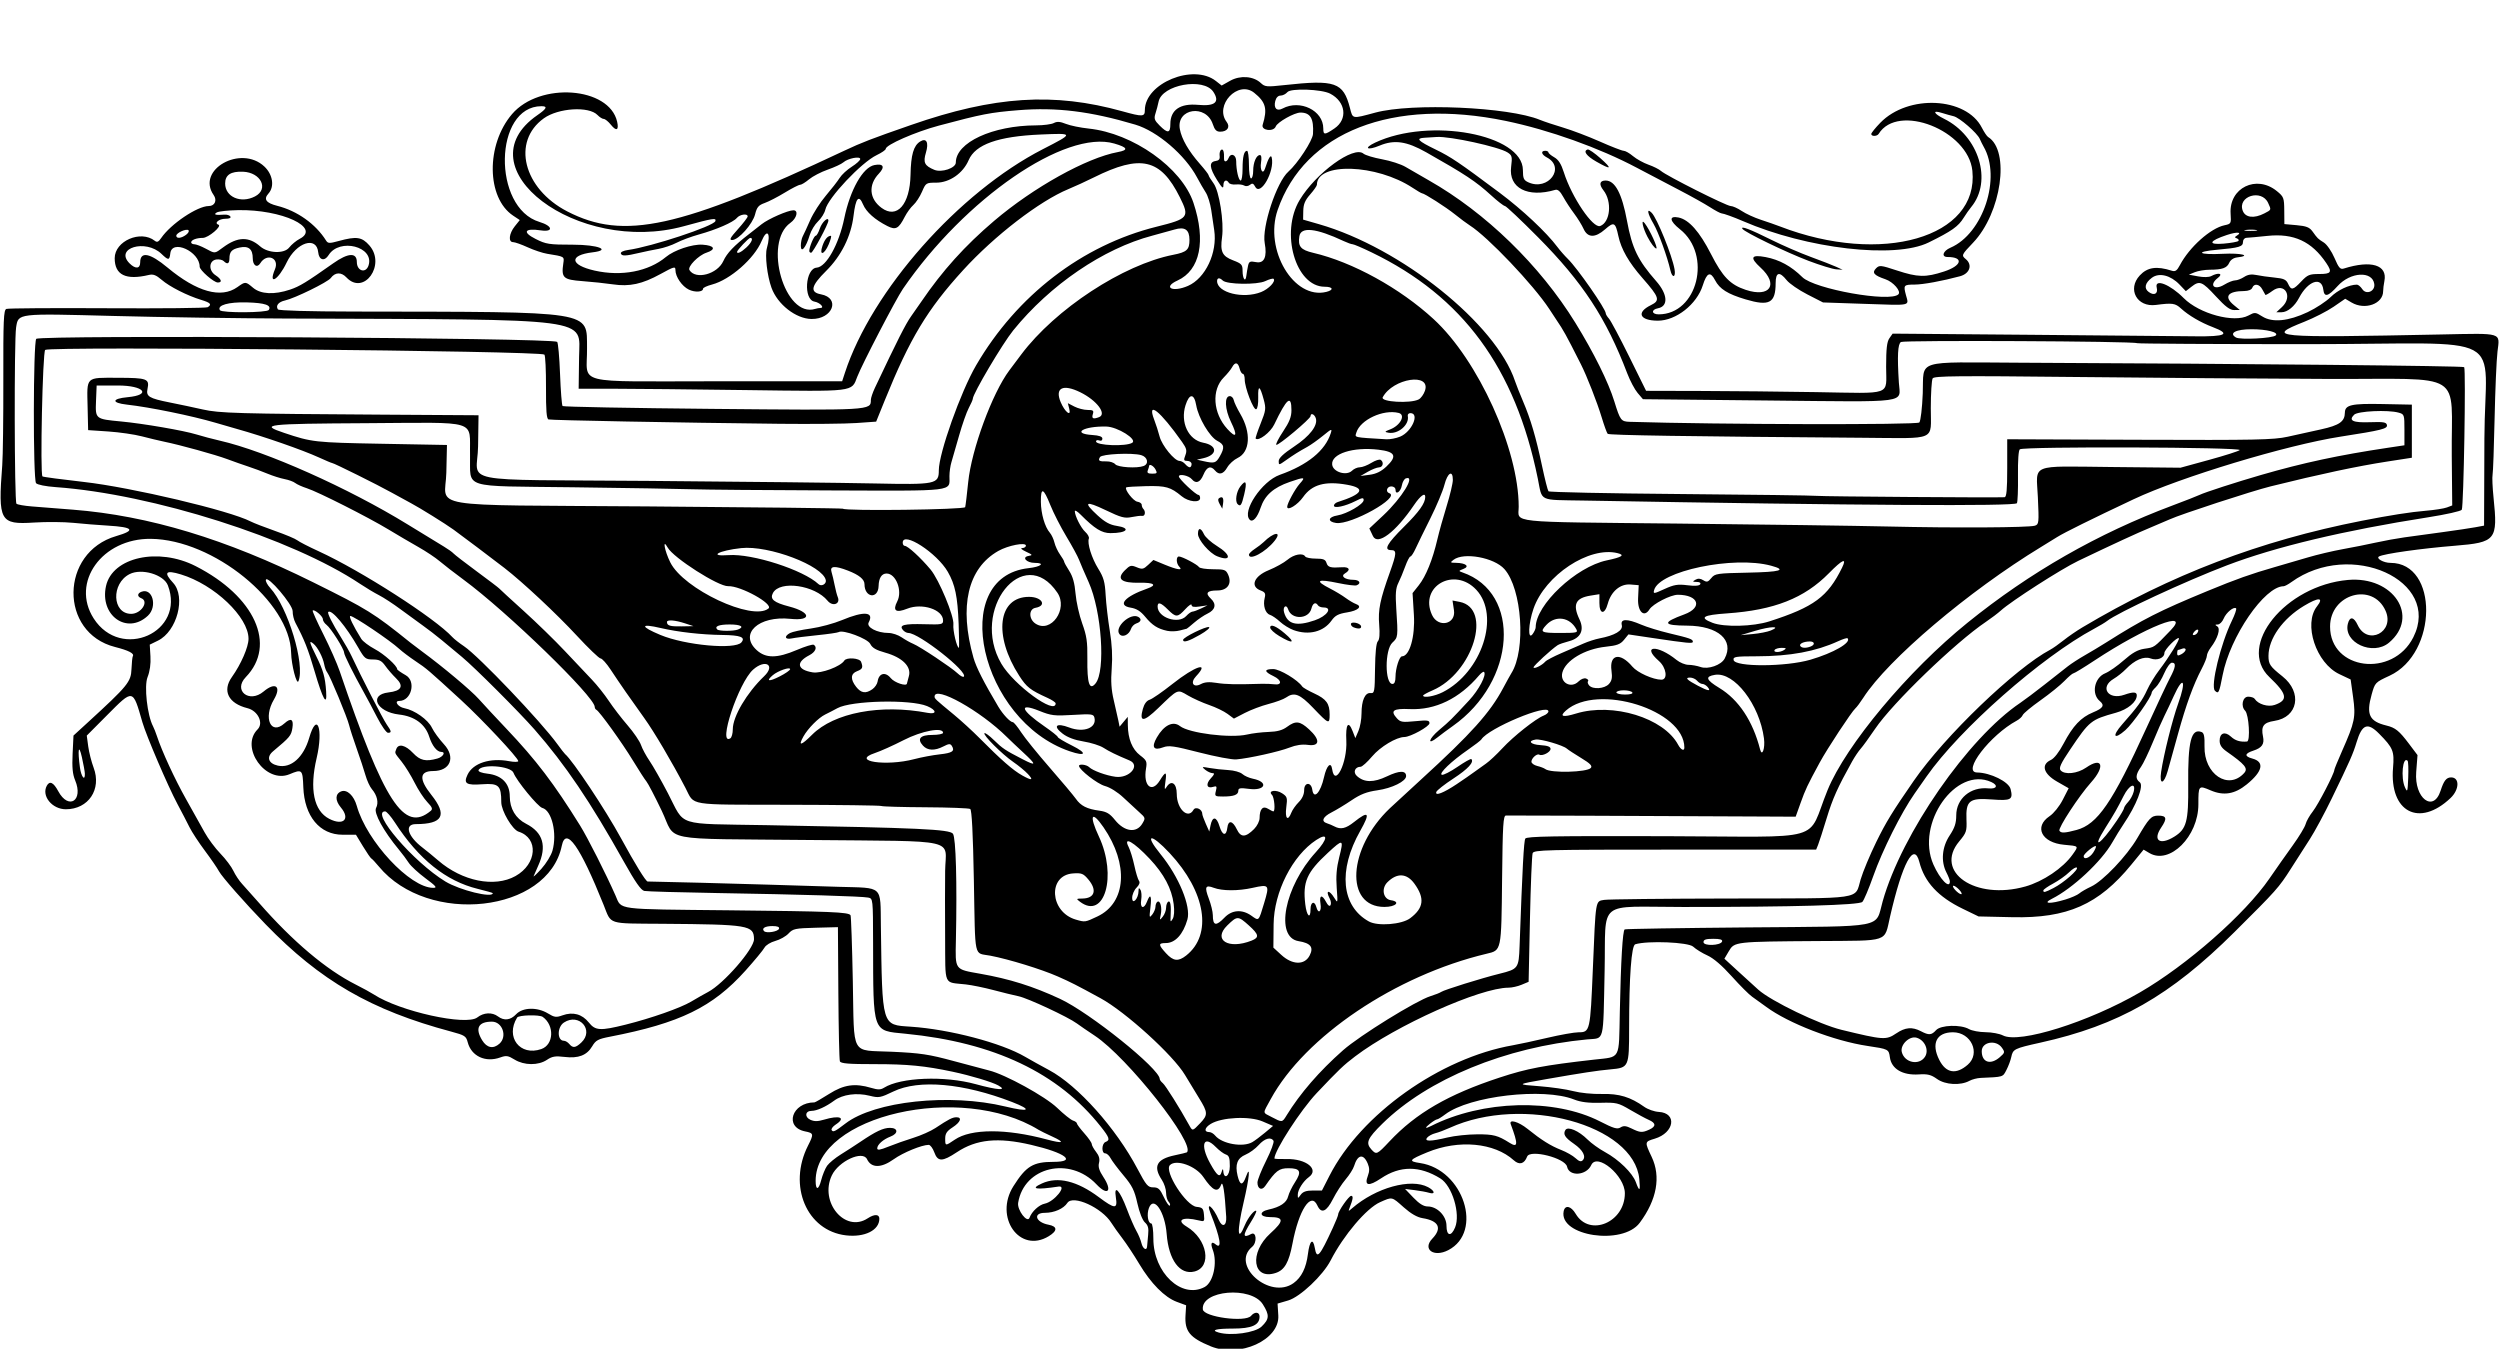 <?xml version="1.0" encoding="UTF-8" standalone="no"?>
<!-- Created with Inkscape (http://www.inkscape.org/) -->

<svg
   xmlns:dc="http://purl.org/dc/elements/1.1/"
   xmlns:cc="http://creativecommons.org/ns#"
   xmlns:rdf="http://www.w3.org/1999/02/22-rdf-syntax-ns#"
   xmlns:svg="http://www.w3.org/2000/svg"
   xmlns="http://www.w3.org/2000/svg"
   xmlns:sodipodi="http://sodipodi.sourceforge.net/DTD/sodipodi-0.dtd"
   xmlns:inkscape="http://www.inkscape.org/namespaces/inkscape"
   id="svg4741"
   version="1.1"
   inkscape:version="0.91 r13725"
   width="1103.438"
   height="595.312"
   viewBox="0 0 1103.438 595.312"
   sodipodi:docname="FaceDesign5.svg">
  <defs
     id="defs4745" />
  <sodipodi:namedview
     pagecolor="#ffffff"
     bordercolor="#666666"
     borderopacity="1"
     objecttolerance="10"
     gridtolerance="10"
     guidetolerance="10"
     inkscape:pageopacity="0"
     inkscape:pageshadow="2"
     inkscape:window-width="1600"
     inkscape:window-height="837"
     id="namedview4743"
     showgrid="false"
     inkscape:zoom="1.0013259"
     inkscape:cx="551.5306"
     inkscape:cy="280.98682"
     inkscape:window-x="-8"
     inkscape:window-y="-8"
     inkscape:window-maximized="1"
     inkscape:current-layer="svg4741" />
  <path
     style="fill:#000000"
     d="m 534.375,594.225 c -9.235,-3.785 -11.551,-6.637 -11.117,-13.691 l 0.271,-4.411 -4.103,-1.516 c -5.386,-1.99 -11.433,-8.101 -16.619,-16.795 -2.307,-3.867 -5.649,-8.93 -7.428,-11.25 -1.779,-2.32 -3.963,-5.39 -4.854,-6.821 -4.185,-6.723 -16.98,-12.522 -19.418,-8.801 -1.677,2.559 -5.799,4.372 -9.942,4.372 -5.367,0 -4.105,4.168 1.585,5.236 4.036,0.757 4.089,2.68 0.14,5.087 -12.82,7.817 -24.25,-8.386 -15.584,-22.092 5.609,-8.872 8.675,-10.73 17.699,-10.73 10.507,0 5.267,-3.975 -9.901,-7.512 -14.645,-3.415 -24.134,-2.474 -32.753,3.247 -6.45,4.281 -8.444,4.29 -9.979,0.046 -0.653,-1.805 -1.761,-3.281 -2.463,-3.281 -3.031,0 -11.349,3.417 -15.421,6.334 -5.545,3.973 -9.903,3.971 -11.799,-0.007 -1.927,-4.04 -12.55,0.847 -15.54,7.148 -5.592,11.785 5.839,25.493 15.811,18.959 3.008,-1.971 5.164,-1.9 5.164,0.169 0,5.076 -6.489,8.306 -14.738,7.336 -17.331,-2.037 -25.729,-21.875 -16.756,-39.578 2.623,-5.174 2.549,-5.542 -1.27,-6.305 -9.372,-1.874 -5.844,-12.806 4.133,-12.806 0.303,0 3.224,-1.688 6.49,-3.75 6.516,-4.115 11.373,-4.804 18.6,-2.639 2.926,0.877 4.111,0.859 5.619,-0.082 7.36,-4.596 26.68,-5.351 40.429,-1.579 9.779,2.683 14.252,2.939 9.993,0.573 -2.757,-1.532 -12.213,-4.373 -20.156,-6.056 -12.263,-2.598 -19.878,-3.341 -34.266,-3.341 -11.729,0 -15.118,-0.276 -15.497,-1.264 -0.267,-0.695 -0.57,-14.301 -0.674,-30.234 l -0.189,-28.97 -9.841,0.259 c -9.054,0.238 -10.01,0.442 -11.959,2.544 -1.165,1.257 -3.796,2.736 -5.847,3.288 -2.082,0.561 -4.19,1.867 -4.774,2.958 -0.575,1.075 -4.331,5.618 -8.345,10.095 -14.517,16.191 -28.919,23.217 -59.904,29.223 -5.189,1.006 -6.219,1.561 -7.768,4.187 -2.381,4.036 -6.095,5.468 -12.255,4.726 -4.037,-0.486 -5.443,-0.252 -7.745,1.291 -3.8,2.547 -10.066,2.492 -14.3,-0.125 -2.829,-1.748 -3.678,-1.875 -6.271,-0.938 -6.559,2.372 -12.799,-0.536 -14.399,-6.709 -0.7,-2.7 -1.318,-3.099 -7.272,-4.691 -35.382,-9.461 -57.692,-22.364 -81.976,-47.411 -9.038,-9.322 -19.281,-20.972 -20.54,-23.365 -0.727,-1.38 -3.528,-5.465 -6.225,-9.078 -2.697,-3.613 -5.737,-8.256 -6.755,-10.318 -1.018,-2.062 -3.43,-6.703 -5.359,-10.312 -4.196,-7.852 -13.759,-30.173 -15.462,-36.093 -4.266,-14.824 -3.958,-14.762 -15.532,-3.132 l -9.012,9.056 0.643,4.772 c 0.354,2.625 1.426,6.85 2.383,9.389 3.597,9.545 -2.288,18.352 -12.262,18.352 -6.05,0 -10.826,-5.859 -8.428,-10.339 1.264,-2.362 2.953,-1.573 5.078,2.374 4.55,8.449 11.206,4.17 7.459,-4.796 -1.124,-2.69 -1.412,-5.681 -1.124,-11.691 l 0.386,-8.076 6.515,-5.972 c 17.444,-15.989 18.866,-17.727 19.083,-23.32 0.109,-2.805 0.379,-5.394 0.601,-5.753 0.736,-1.191 -1.846,-2.521 -7.855,-4.047 -24.708,-6.274 -24.343,-41.724 0.503,-48.947 8.77,-2.55 7.664,-3.952 -3.649,-4.623 C 43.351,231.745 36.469,231.192 32.344,230.769 28.219,230.347 20.414,230.287 15,230.638 -0.041,231.611 -0.902,230.054 0.993,205.312 1.289,201.445 1.504,184.47 1.469,167.589 1.415,141.136 1.6,136.821 2.812,136.348 c 0.773,-0.301 20.828,-0.437 44.566,-0.301 23.738,0.136 43.672,-0.069 44.297,-0.456 1.95,-1.205 1.275,-1.969 -2.848,-3.22 -6.151,-1.867 -13.966,-5.829 -17.473,-8.86 -2.432,-2.101 -3.75,-2.608 -5.625,-2.161 -10.201,2.428 -15.105,0.028 -15.105,-7.39 0,-7.591 11.494,-12.575 17.701,-7.675 0.993,0.784 1.648,0.501 2.812,-1.218 4.203,-6.202 15.991,-14.13 21.008,-14.13 2.67,0 3.789,-2.522 2.154,-4.856 -7.825,-11.172 12.047,-22.331 22.392,-12.574 3.747,3.534 4.548,8.881 1.788,11.931 -2.254,2.49 -1.047,4.165 3.899,5.41 8.804,2.217 16.959,8.014 21.527,15.301 0.833,1.33 1.458,1.353 5.625,0.214 7.829,-2.14 10.207,-1.797 13.497,1.95 7.474,8.513 -2.417,22.331 -10.117,14.135 -2.301,-2.449 -5.002,-2.339 -6.924,0.281 -1.316,1.794 -15.916,8.95 -20.163,9.883 -2.919,0.641 -4.259,2.312 -3.159,3.936 0.378,0.557 13.506,0.931 33.898,0.964 106.737,0.175 102.349,-0.517 102.543,16.168 0.192,16.483 -7.21,14.601 57.444,14.601 l 55.155,0 1.225,-3.75 c 11.86,-36.311 50.213,-79.631 87.383,-98.7 13.793,-7.076 13.79,-7.096 -0.938,-6.463 -18.874,0.811 -28.85,4.356 -31.832,11.312 -2.494,5.818 -8.438,9.945 -14.324,9.945 -4.442,0 -4.572,0.083 -6.256,3.984 -0.946,2.191 -2.663,4.828 -3.816,5.859 -1.153,1.031 -2.864,3.38 -3.803,5.219 -2.689,5.268 -3.972,5.958 -7.636,4.104 -5.53,-2.798 -9.375,-6.212 -10.778,-9.57 -1.876,-4.489 -3.25,-2.845 -4.197,5.021 -1.087,9.032 -5.413,17.725 -12.127,24.369 -6.63,6.561 -7.254,9.357 -2.296,10.288 8.813,1.653 5.239,11.025 -4.156,10.895 -6.849,-0.095 -14.967,-6.434 -17.625,-13.763 -1.912,-5.272 -2.963,-14.309 -2.038,-17.532 1.893,-6.6 0.113,-8.958 -2.336,-3.096 -3.225,7.718 -13.893,17.079 -21.858,19.18 -2.191,0.578 -3.984,1.407 -3.984,1.843 0,1.494 -3.554,1.721 -6.278,0.402 -3.014,-1.46 -5.91,-5.676 -5.91,-8.605 0,-1.737 -0.541,-1.596 -6.544,1.704 -8.143,4.476 -13.701,5.681 -21.113,4.576 -3.094,-0.461 -9.111,-1.097 -13.371,-1.414 -8.538,-0.634 -9.4,-1.437 -8.455,-7.873 0.446,-3.038 0.598,-2.948 -7.112,-4.194 -1.994,-0.322 -5.87,-1.612 -8.612,-2.867 -2.742,-1.254 -5.646,-2.281 -6.452,-2.281 -2.204,0 -1.795,-3.796 0.751,-6.979 l 2.208,-2.76 -2.916,-1.936 c -11.804,-7.837 -12.071,-31.291 -0.511,-44.826 12.229,-14.317 42.919,-12.092 46.397,3.364 0.847,3.764 -0.347,4.345 -2.749,1.339 C 268.513,53.66 267.091,52.5 266.486,52.5 c -0.605,0 -1.855,-0.785 -2.777,-1.744 -3.8,-3.952 -17.267,-3.119 -23.661,1.464 -14.305,10.253 -9.076,31.06 10.326,41.093 24.938,12.896 49.33,7.552 122.282,-26.794 7.831,-3.687 11.689,-5.173 29.531,-11.377 36.693,-12.758 62.941,-14.451 93.217,-6.014 8.938,2.491 9.908,2.442 9.908,-0.495 0,-11.903 21.416,-20.7 31.357,-12.88 l 2.548,2.004 3.755,-2.111 c 4.426,-2.488 10.266,-2.061 13.511,0.988 1.828,1.718 2.587,1.786 10.323,0.934 22.588,-2.488 26.091,-1.269 29.034,10.101 1.276,4.93 0.789,4.841 11.191,2.036 16.186,-4.365 58.879,-2.489 72.656,3.192 1.805,0.744 6.422,2.285 10.261,3.424 3.839,1.139 11.125,3.909 16.191,6.155 5.066,2.246 9.804,4.084 10.527,4.084 0.723,0 2.575,1.06 4.114,2.355 1.539,1.295 4.609,2.994 6.822,3.775 2.213,0.781 4.688,2.021 5.5,2.756 2.292,2.075 28.943,15.489 30.772,15.489 0.895,0 3.096,0.985 4.892,2.188 1.795,1.204 5.585,2.946 8.421,3.871 2.836,0.926 6.633,2.252 8.438,2.949 44.908,17.325 87.954,4.873 84.938,-24.569 -1.826,-17.823 -32.859,-30.043 -41.36,-16.288 -0.711,1.151 -3.265,1.197 -3.265,0.059 0,-0.468 1.8,-2.703 3.999,-4.966 12.279,-12.635 37.887,-11.385 44.811,2.186 0.983,1.928 2.224,3.774 2.757,4.104 9.794,6.053 5.887,33.53 -6.636,46.659 -5.12,5.367 -5.215,5.583 -3.212,7.245 3.063,2.542 1.76,6.395 -2.557,7.558 -7.861,2.117 -16.267,3.66 -20.021,3.676 -4.848,0.021 -5.013,0.223 -3.819,4.695 1.29,4.834 2.73,4.533 -18.237,3.818 l -18.384,-0.627 -6.929,-3.549 c -3.811,-1.952 -7.908,-4.777 -9.106,-6.278 -3.187,-3.995 -4.851,-3.566 -4.868,1.255 -0.031,8.873 -2.75,10.35 -13.286,7.216 -7.889,-2.346 -11.454,-4.588 -13.457,-8.462 -2.079,-4.02 -3.64,-3.366 -5.416,2.268 -2.646,8.394 -11.843,15.619 -19.858,15.601 -8.022,-0.019 -9.638,-3.636 -3.06,-6.85 4.223,-2.064 3.807,-3.404 -3.71,-11.973 -6.046,-6.892 -9.39,-12.726 -10.643,-18.571 -1.3,-6.064 -1.925,-6.375 -5.858,-2.921 -4.381,3.847 -7.687,3.772 -9.483,-0.214 -0.755,-1.676 -2.644,-4.734 -4.198,-6.797 -1.554,-2.062 -3.704,-5.354 -4.778,-7.315 -1.376,-2.511 -2.425,-3.426 -3.549,-3.097 -12.187,3.572 -20.624,-0.813 -19.462,-10.114 0.564,-4.512 0.421,-5.106 -1.538,-6.387 -3.799,-2.484 -25.503,-7.235 -31.282,-6.847 -1.514,0.102 -3.913,0.251 -5.331,0.331 -4.116,0.234 -3.074,1.357 4.823,5.197 6.785,3.299 10.343,5.702 28.173,19.028 10.147,7.584 20.755,17.532 25.585,23.994 1.167,1.562 3.248,3.935 4.624,5.275 4.185,4.073 16.717,22.069 16.717,24.006 0,0.43 0.643,1.492 1.429,2.361 0.786,0.869 4.792,8.39 8.902,16.714 l 7.473,15.135 24.145,0.062 c 13.28,0.034 36.168,0.264 50.863,0.511 34.278,0.577 30.938,1.782 30.938,-11.164 0,-7.959 0.353,-11.059 1.435,-12.604 l 1.435,-2.049 60.674,0.511 c 33.371,0.281 66.159,0.582 72.862,0.668 13.603,0.176 15.844,-0.986 7.794,-4.042 -5.351,-2.031 -10.699,-5.168 -14.037,-8.231 -2.56,-2.35 -3.814,-2.526 -11.111,-1.566 -8.331,1.096 -12.721,-6.952 -7.101,-13.016 3.386,-3.654 7.431,-4.248 14.176,-2.081 1.505,0.484 2.255,-0.043 3.547,-2.49 4.201,-7.96 13.527,-16.29 19.697,-17.592 2.894,-0.611 2.965,-0.747 2.681,-5.124 -0.74,-11.393 11.39,-17.312 20.404,-9.955 3.044,2.485 3.225,2.96 3.274,8.599 l 0.052,5.969 5.38,0.479 c 4.305,0.383 5.71,0.935 7.031,2.76 2.309,3.188 2.311,3.191 5.018,4.91 1.359,0.864 3.423,3.856 4.688,6.799 1.902,4.425 2.555,5.163 4.134,4.666 12.086,-3.807 19.316,-1.585 17.899,5.5 -0.305,1.527 -0.555,3.544 -0.555,4.482 0,5.614 -8.025,8.509 -13.925,5.024 l -2.813,-1.662 -5.115,3.523 c -2.813,1.937 -8.645,4.925 -12.959,6.639 -17.249,6.852 -14.388,7.116 60.593,5.595 27.273,-0.553 25.732,-1.024 24.694,7.535 -0.438,3.609 -1.014,16.898 -1.28,29.531 -0.267,12.633 -0.671,23.822 -0.898,24.865 -0.227,1.043 -0.031,5.605 0.437,10.139 1.926,18.664 1.081,19.711 -17.09,21.186 -14.895,1.209 -31.307,3.528 -33.448,4.726 -1.516,0.848 2.014,2.834 5.038,2.834 21.238,0 20.918,39.931 -0.4,49.808 -6.365,2.949 -6.428,3.015 -7.907,8.285 -2.487,8.863 -1.061,11.854 6.535,13.704 3.944,0.96 5.622,2.316 9.909,8.005 l 3.8,5.043 -0.58,7.5 c -0.894,11.573 7.601,18.043 10.77,8.203 1.429,-4.438 2.558,-5.859 4.652,-5.859 3.816,0 3.668,5.367 -0.249,9.09 -13.833,13.145 -27.047,6.203 -25.395,-13.342 0.622,-7.357 0.035,-8.788 -6.173,-15.061 -5.074,-5.127 -7.499,-4.201 -9.922,3.787 -1.578,5.2 -2.896,8.186 -10.997,24.901 -3.124,6.445 -7.444,14.461 -9.601,17.812 -2.157,3.352 -5.939,9.258 -8.403,13.125 -5.337,8.376 -6.334,9.495 -24.854,27.905 -28.395,28.227 -51.167,41.196 -85.827,48.879 -11.366,2.519 -11.998,2.831 -12.714,6.273 -0.312,1.498 -1.281,4.094 -2.154,5.77 -1.656,3.179 -1.236,3.05 -11.383,3.497 -1.547,0.068 -3.765,0.644 -4.929,1.28 -3.965,2.165 -10.66,1.793 -14.289,-0.794 -2.685,-1.914 -4.156,-2.282 -8.096,-2.027 -7.162,0.464 -12.06,-2.445 -12.746,-7.57 -0.474,-3.541 -0.643,-3.627 -9.825,-4.993 -14.776,-2.199 -34.986,-9.998 -44.802,-17.29 -2.062,-1.532 -4.835,-3.529 -6.162,-4.437 -1.326,-0.908 -5.385,-4.964 -9.018,-9.012 -4.264,-4.751 -8.063,-8.013 -10.713,-9.199 -2.259,-1.011 -5.093,-2.761 -6.299,-3.889 -2.122,-1.985 -19.973,-2.723 -25.555,-1.057 -1.708,0.51 -2.711,14.223 -2.718,37.148 -0.005,17.087 -0.113,17.327 -8.153,18.061 -5.885,0.537 -12.467,1.538 -28.413,4.321 -13.221,2.307 -13.27,2.357 -3.105,3.12 5.253,0.394 12.003,1.368 15,2.164 3.111,0.826 8.542,1.369 12.658,1.266 7.6,-0.19 12.594,1.326 18.706,5.677 1.575,1.121 4.447,2.128 6.383,2.237 8.24,0.465 6.92,9.22 -1.784,11.828 -4.488,1.345 -4.491,1.36 -1.333,8.036 4.139,8.748 2.298,18.895 -5.275,29.081 -7.53,10.127 -35.69,5.895 -33.582,-5.048 0.574,-2.982 3.236,-2.439 5.315,1.084 6.099,10.337 21.705,3.823 21.705,-9.06 0,-7.764 -12.277,-18.073 -14.836,-12.458 -2.127,4.669 -9.74,5.188 -10.669,0.727 -0.797,-3.833 -16.371,-7.779 -17.63,-4.467 -1.237,3.253 -3.433,3.859 -5.898,1.628 -8.593,-7.781 -24.314,-9.235 -38.155,-3.53 -8.132,3.352 -8.533,3.953 -3.176,4.756 19.156,2.873 28.034,30.366 12.414,38.443 -6.414,3.317 -11.529,-0.39 -7.025,-5.091 4.435,-4.63 2.871,-7.884 -4.344,-9.038 -2.345,-0.375 -5.119,-1.971 -8.234,-4.738 -5.435,-4.827 -5.006,-4.732 -10.486,-2.308 -5.979,2.645 -16.059,14.518 -21.806,25.686 -3.428,6.661 -13.487,16.15 -18.759,17.697 l -4.679,1.372 0.324,5.256 c 0.663,10.766 -17.065,18.842 -29.855,13.601 z m 22.443,-8.702 c 3.473,-3.327 3.572,-5.072 0.561,-9.843 -5.118,-8.108 -27.349,-6.216 -26.475,2.253 0.348,3.37 18.801,5.838 21.284,2.847 1.615,-1.946 3.75,-1.762 3.75,0.323 0,3.771 -3.412,5.302 -11.82,5.302 -7.437,0 -9.887,0.686 -6.227,1.742 5.477,1.581 16.07,0.112 18.927,-2.625 z M 531.703,568.05 c 3.816,-2.042 5.723,-10.771 3.583,-16.4 -1.113,-2.928 -0.581,-3.946 1.262,-2.416 2.968,2.463 2.094,-2.871 -2.249,-13.73 -2.249,-5.623 1.109,-2.922 3.643,2.93 1.528,3.529 3.516,2.719 3.274,-1.334 -0.661,-11.09 -1.471,-16.237 -2.236,-14.208 -1.417,3.76 -3.659,2.795 -7.85,-3.379 -3.336,-4.915 -12.008,-8.009 -14.754,-5.264 -2.675,2.675 7.119,17.981 11.798,18.436 2.563,0.25 2.956,0.67 3.222,3.454 0.292,3.051 0.204,3.145 -2.344,2.511 -7.071,-1.759 -10.141,-0.153 -5.275,2.759 9.157,5.481 11.285,17.832 3.413,19.808 -6.429,1.614 -11.37,-5.055 -12.247,-16.528 -0.751,-9.823 -5.705,-17.112 -7.831,-11.521 -1.053,2.769 -0.44,6.833 1.031,6.833 0.515,0 0.92,2.947 0.92,6.707 0,15.036 12.467,26.788 22.641,21.343 z m 39.234,-1.716 c 3.512,-2.526 5.585,-6.723 6.351,-12.86 0.74,-5.922 2.234,-7.252 3.024,-2.693 0.906,5.229 2.099,3.904 7.967,-8.847 1.29,-2.804 2.346,-5.449 2.346,-5.878 0,-1.481 4.714,-8.243 5.746,-8.243 1.011,0 0.841,1.368 -0.642,5.156 -0.695,1.774 -0.637,1.791 1.065,0.316 10.486,-9.084 25.916,-13.363 33.527,-9.298 3.033,1.62 3.301,3.352 0.382,2.469 -1.16,-0.351 -4.008,-0.873 -6.328,-1.161 l -4.219,-0.523 3.706,3.864 c 2.563,2.672 4.493,3.864 6.256,3.864 4.234,0 8.319,4.184 8.319,8.521 0,4.534 2.055,4.946 3.789,0.759 2.478,-5.982 -1.264,-18.419 -6.516,-21.66 -9.164,-5.655 -17.749,-5.667 -26.145,-0.037 -5.561,3.729 -7.527,3.324 -5.808,-1.197 0.738,-1.94 0.724,-3.371 -0.051,-5.242 -1.901,-4.589 -4.482,-4.145 -6.069,1.043 -0.394,1.289 -2.059,3.914 -3.699,5.834 -1.64,1.92 -4.161,5.822 -5.603,8.672 -2.891,5.714 -5.177,6.652 -6.915,2.838 -2.82,-6.189 -8.153,2.018 -10.966,16.875 -1.566,8.27 -3.478,11.633 -7.348,12.923 -10.221,3.407 -11.903,-8.861 -2.394,-17.466 6.117,-5.535 6.054,-7.176 -0.274,-7.176 -4.518,0 -4.888,-2.378 -0.516,-3.32 5.068,-1.091 7.946,-3.024 8.619,-5.788 0.35,-1.436 1.695,-4.23 2.991,-6.21 3.101,-4.739 2.423,-6.245 -2.811,-6.245 -4.223,0 -5.575,1.031 -10.324,7.878 -1.482,2.136 -3.397,1.252 -3.397,-1.569 0,-1.11 1.737,-5.475 3.86,-9.701 2.123,-4.226 3.574,-8.144 3.226,-8.708 -1.15,-1.861 -3.924,-1.069 -6.541,1.868 -1.418,1.591 -4.012,3.492 -5.764,4.224 -3.681,1.538 -4.743,4.327 -3.55,9.328 1.041,4.363 2.223,4.5 3.692,0.429 2.093,-5.798 1.534,0.378 -1.017,11.25 -3.046,12.979 -2.761,18.154 0.555,10.078 1.33,-3.24 4.3,-6.942 5.004,-6.238 0.232,0.232 -0.818,2.415 -2.334,4.851 -3.719,5.974 -3.688,7.375 0.118,5.338 2.309,-1.235 2.669,3.78 0.407,5.658 -9.732,8.077 7.875,23.507 18.281,16.021 z m -64.634,-16.256 c 0.03,-0.645 0.234,-2.905 0.455,-5.023 0.309,-2.965 -0.018,-4.231 -1.42,-5.5 -1.074,-0.972 -2.445,-4.448 -3.34,-8.472 -1.267,-5.695 -2.28,-7.732 -6.125,-12.312 -2.534,-3.019 -5.1,-6.438 -5.703,-7.598 -0.603,-1.16 -1.662,-2.109 -2.352,-2.109 -1.726,0 -1.596,-4.356 0.15,-5.027 2.098,-0.805 1.757,-1.902 -2.109,-6.786 -18.753,-23.689 -47.059,-37.151 -86.177,-40.985 -14.773,-1.448 -14.23,0.078 -14.324,-40.231 -0.045,-19.386 -0.051,-19.436 -2.155,-19.866 -2.782,-0.568 -29.69,-1.375 -66.797,-2.002 -16.5,-0.279 -30.912,-0.696 -32.026,-0.927 -1.459,-0.302 -3.97,-3.894 -8.98,-12.845 -14.886,-26.598 -25.88,-42.873 -39.408,-58.339 -6.749,-7.716 -26.394,-27.366 -32.087,-32.096 -2.578,-2.142 -6.624,-5.505 -8.992,-7.474 -2.367,-1.969 -6.097,-4.845 -8.288,-6.392 -2.191,-1.547 -6.609,-4.767 -9.817,-7.157 -3.208,-2.389 -7.494,-5.193 -9.524,-6.23 -2.03,-1.037 -5.807,-3.301 -8.393,-5.031 -29.966,-20.041 -91.567,-39.619 -134.265,-42.67 -4.51,-0.322 -8.132,-1.052 -8.716,-1.755 -1.354,-1.631 -1.267,-62.333 0.091,-63.69 1.777,-1.776 228.039,-0.466 229.917,1.33 0.42,0.402 0.993,6.8 1.273,14.217 0.28,7.417 0.78,13.769 1.111,14.114 0.331,0.345 30.049,0.907 66.039,1.249 70.287,0.667 70.031,0.681 70.031,-3.946 0,-0.857 0.811,-3.273 1.803,-5.369 9.984,-21.112 13.527,-28.113 15.995,-31.602 1.589,-2.247 3.607,-5.139 4.486,-6.428 9.292,-13.639 19.266,-24.705 32.115,-35.63 17.393,-14.789 40.809,-27.815 54.586,-30.366 4.869,-0.902 4.397,-2.052 -1.551,-3.781 -21.556,-6.267 -65.848,24.195 -93.28,64.152 -3.051,4.444 -18.101,33.416 -20.162,38.812 -2.577,6.747 -0.655,6.516 -48.783,5.863 -23.748,-0.322 -50.152,-0.592 -58.678,-0.599 l -15.5,-0.014 0.188,-14.055 c 0.233,-17.433 7.987,-16.417 -129.031,-16.916 -21.398,-0.078 -55.888,-0.591 -76.644,-1.141 -42.631,-1.128 -41.795,-1.228 -42.804,5.078 -0.896,5.605 -0.764,76.885 0.144,77.793 0.404,0.404 3.47,0.947 6.815,1.207 3.345,0.26 11.517,0.903 18.16,1.429 33.441,2.646 67.479,12.943 106.047,32.081 24.124,11.971 26.534,13.467 42.916,26.646 0.916,0.737 3.238,2.495 5.16,3.906 9.077,6.665 21.657,17.216 24.966,20.939 2.017,2.27 7.501,8.169 12.188,13.109 13.153,13.866 20.98,24.149 32.537,42.747 3.33,5.359 11.439,21.386 15.644,30.92 2.827,6.41 -0.763,5.947 50.265,6.479 44.802,0.467 52.588,0.784 53.449,2.178 0.248,0.401 0.703,13.56 1.011,29.243 0.66,33.547 -1.207,30.167 17.115,31.003 12.782,0.583 16.436,1.132 27.405,4.112 6.961,1.892 14.001,3.767 15.644,4.167 7.052,1.716 24.782,11.455 30.023,16.491 2.894,2.78 6.036,5.301 6.984,5.602 0.948,0.301 1.723,0.864 1.723,1.251 0,0.387 1.476,2.363 3.281,4.39 1.804,2.027 3.281,4.156 3.281,4.731 4e-4,0.575 0.858,2.135 1.906,3.467 1.337,1.7 1.724,3.143 1.298,4.839 -0.442,1.76 0.079,3.453 1.913,6.225 4.137,6.252 1.98,8.571 -3.03,3.259 -11.82,-12.531 -32.009,-7.765 -34.578,8.163 -0.509,3.157 4.094,9.169 5.027,6.564 0.981,-2.741 4.196,-5.706 6.738,-6.214 4.17,-0.834 10.058,-8.135 6.078,-7.538 -10.162,1.526 -12.678,1.054 -7.339,-1.379 6.98,-3.18 15.5,-1.123 25.127,6.067 7.107,5.307 8.328,5.325 7.499,0.111 -0.965,-6.07 1.746,-3.179 4.899,5.225 1.388,3.701 3.258,7.994 4.154,9.541 0.896,1.547 1.903,3.973 2.237,5.391 0.61,2.59 2.4,3.596 2.5,1.406 z m 9.493,-19.656 c -0.61,-0.61 -1.112,-2.396 -1.116,-3.969 -0.004,-1.573 -0.844,-4.125 -1.869,-5.672 -3.974,-6.001 -2.312,-9.176 5.689,-10.865 2.801,-0.591 5.204,-1.172 5.34,-1.29 4.093,-3.552 -26.238,-41.97 -40.656,-51.498 -3.041,-2.009 -6.584,-4.435 -7.873,-5.391 -3.838,-2.846 -21.734,-11.195 -25.779,-12.027 -2.064,-0.424 -7.044,-1.646 -11.067,-2.715 -4.023,-1.069 -9.508,-2.192 -12.188,-2.495 -10.03,-1.135 -8.976,1.272 -9.125,-20.834 -0.072,-10.696 -0.068,-23.877 0.008,-29.291 0.206,-14.56 7.277,-12.942 -59.506,-13.616 -67.773,-0.684 -58.906,1.057 -65.571,-12.869 -3.023,-6.316 -6.06,-12.144 -6.749,-12.952 -0.689,-0.808 -3.377,-4.965 -5.973,-9.24 -4.79,-7.886 -14.847,-21.846 -16.15,-22.417 -0.392,-0.172 -0.713,-0.742 -0.713,-1.266 0,-4.492 -38.77,-42.089 -57.966,-56.212 -3.955,-2.91 -8.667,-6.553 -10.472,-8.095 -1.805,-1.543 -6.023,-4.355 -9.375,-6.25 -3.352,-1.894 -9.258,-5.36 -13.125,-7.702 -8.991,-5.444 -31.21,-16.679 -36.094,-18.25 -2.062,-0.664 -4.383,-1.706 -5.156,-2.315 -0.773,-0.609 -2.883,-1.386 -4.688,-1.725 -1.805,-0.34 -5.18,-1.408 -7.5,-2.373 -2.32,-0.966 -6.117,-2.377 -8.438,-3.136 -2.32,-0.759 -6.539,-2.247 -9.375,-3.306 -5.235,-1.956 -20.66,-6.222 -27.854,-7.704 -2.171,-0.447 -6.601,-1.509 -9.844,-2.359 -3.243,-0.85 -9.904,-1.815 -14.802,-2.145 l -8.906,-0.599 -0.237,-10.312 c -0.31,-13.52 -1.035,-12.826 13.38,-12.79 12.951,0.033 14.001,0.427 13.063,4.906 -0.701,3.346 0.637,4.158 9.887,6.001 4.383,0.873 10.922,2.26 14.531,3.08 7.273,1.654 15.182,1.88 80.063,2.29 l 41.626,0.263 -0.202,13.736 c -0.246,16.781 -11.409,14.538 75.856,15.237 40.992,0.328 85.571,0.834 99.063,1.124 27.174,0.583 28.437,0.326 28.437,-5.8 0,-7.489 9.649,-34.653 16.456,-46.328 18.002,-30.877 46.817,-53.015 79.638,-61.185 14.181,-3.53 14.69,-4.176 10.275,-13.035 -8.471,-16.997 -17.252,-19.019 -37.931,-8.733 -3.352,1.667 -8.414,3.991 -11.25,5.165 -12.732,5.269 -32.574,20.54 -46.433,35.735 -15.861,17.39 -23.538,30.147 -34.617,57.521 l -3.794,9.375 -8.75,0.615 c -4.812,0.338 -20,0.492 -33.75,0.342 -45.109,-0.494 -100.915,-1.549 -102.109,-1.93 -0.87,-0.278 -1.157,-3.914 -1.115,-14.128 0.031,-7.565 -0.286,-14.085 -0.704,-14.489 -1.725,-1.668 -218.013,-3.703 -220.34,-2.073 -1.138,0.797 -2.3,54.823 -1.201,55.84 0.258,0.239 8.484,1.34 18.281,2.447 21.014,2.375 64.428,12.656 73.594,17.428 1.289,0.671 6.132,2.553 10.762,4.181 4.63,1.628 9.06,3.49 9.844,4.136 0.784,0.646 5.011,2.818 9.394,4.825 18.732,8.579 51.389,29.547 59.062,37.922 0.773,0.844 3.094,2.664 5.156,4.045 6.403,4.286 33.913,33.147 41.22,43.244 1.53,2.115 3.037,4.056 3.347,4.314 3.336,2.772 17.79,24.509 24.623,37.031 6.337,11.613 11.016,19.217 11.827,19.222 3.864,0.025 41.657,1.009 53.045,1.382 8.25,0.27 22.364,0.704 31.364,0.964 19.844,0.574 18.277,-0.877 18.53,17.151 0.63,44.891 0.284,43.719 13.172,44.581 17.187,1.15 40.056,7.168 50.5,13.288 2.273,1.332 7.045,3.981 10.604,5.886 12.625,6.758 29.479,25.591 38.966,43.542 3.885,7.35 4.611,8.203 6.981,8.203 2.226,0 2.968,0.685 4.677,4.322 1.117,2.377 2.296,4.057 2.619,3.734 0.323,-0.323 0.088,-1.087 -0.522,-1.697 z m 63.676,-4.953 3.997,0 3.35,-6.562 c 13.828,-27.088 48.794,-51.942 80.983,-57.562 2.67,-0.466 9.494,-1.94 15.166,-3.275 5.672,-1.335 11.843,-2.431 13.713,-2.436 5.125,-0.013 5.215,-0.41 6.37,-28.133 1.288,-30.909 1.079,-29.642 4.986,-30.312 1.681,-0.288 26.867,-0.562 55.97,-0.609 59.443,-0.096 54.538,0.625 57.23,-8.415 1.033,-3.469 4.141,-10.916 6.906,-16.55 4.303,-8.767 7.109,-13.346 16.52,-26.957 13.678,-19.78 44.903,-49.772 60.301,-57.918 1.136,-0.601 3.754,-2.444 5.816,-4.095 2.062,-1.651 5.8,-4.222 8.305,-5.714 39.131,-23.294 78.266,-38.225 123.414,-47.085 12.332,-2.42 21.573,-3.868 28.125,-4.407 3.867,-0.318 8.087,-0.977 9.377,-1.464 l 2.346,-0.885 -0.205,-21.779 c -0.361,-38.366 6.917,-33.83 -54.643,-34.056 -27.07,-0.1 -77.218,-0.486 -111.439,-0.859 -52.155,-0.569 -62.352,-0.471 -63.033,0.604 -0.447,0.705 -0.819,6.636 -0.827,13.18 -0.018,14.697 3.208,13.291 -29.937,13.045 -77.02,-0.57 -112.087,-1.114 -112.682,-1.745 -0.361,-0.384 -1.549,-3.651 -2.639,-7.26 -2.016,-6.676 -6.584,-18.343 -9.175,-23.438 -0.787,-1.547 -2.719,-5.344 -4.295,-8.438 -1.575,-3.094 -3.561,-6.68 -4.414,-7.969 -0.853,-1.289 -3.205,-4.87 -5.227,-7.958 -6.988,-10.671 -27.157,-31.89 -35.083,-36.909 -1.289,-0.816 -4.242,-3.013 -6.562,-4.88 -3.984,-3.207 -13.535,-9.315 -14.565,-9.315 -0.261,0 -2.104,-1.078 -4.095,-2.396 C 607.569,72.356 581.25,71.506 581.25,81.552 c 0,0.486 -1.337,2.406 -2.971,4.267 -2.259,2.572 -2.989,4.311 -3.047,7.249 l -0.076,3.865 7.031,2.023 c 36.21,10.417 78.161,44.027 86.53,69.326 0.512,1.547 2.101,5.555 3.532,8.906 3.353,7.853 5.679,15.774 8.397,28.594 1.202,5.672 2.467,10.647 2.811,11.057 0.344,0.409 26.53,0.956 58.193,1.215 31.663,0.259 58.834,0.623 60.381,0.808 2.376,0.285 79.28,0.839 82.734,0.596 0.876,-0.062 1.172,-3.301 1.172,-12.833 l 0,-12.75 58.359,0.222 c 51.399,0.196 59.198,0.037 65.391,-1.33 3.867,-0.854 10.525,-2.325 14.794,-3.269 8.091,-1.79 10.432,-3.432 10.488,-7.355 0.05,-3.449 2.846,-4.089 16.658,-3.81 l 12.903,0.261 0,11.719 0,11.719 -10.781,1.668 c -13.368,2.068 -29.563,5.515 -51.562,10.974 -8.234,2.043 -39.475,12.25 -44.5,14.539 -1.564,0.713 -5.444,2.366 -8.621,3.675 -5.584,2.3 -15.985,7.098 -31.827,14.683 -7.461,3.572 -29.5,17.723 -34.115,21.905 -1.289,1.168 -4.242,3.403 -6.562,4.967 -13.606,9.17 -41.196,35.804 -48.931,47.235 -2.574,3.804 -5.444,7.761 -6.377,8.792 -0.933,1.031 -2.637,3.562 -3.787,5.625 -6.398,11.478 -8.577,16.341 -11.229,25.053 -1.613,5.299 -3.316,10.583 -3.784,11.743 L 801.603,375 l -62.264,0 c -57.375,0 -62.311,0.123 -62.866,1.571 -0.331,0.864 -0.867,13.992 -1.191,29.174 l -0.588,27.604 -3.098,1.295 c -1.704,0.712 -4.289,1.295 -5.744,1.295 -12.499,0 -49.668,16.643 -67.716,30.32 -5.134,3.891 -7.089,5.756 -16.961,16.185 -7.104,7.505 -18.675,25.404 -18.675,28.888 0,0.2 2.426,0.312 5.391,0.249 8.674,-0.184 14.502,4.561 9.797,7.976 -2.474,1.796 -4.875,5.591 -4.875,7.707 0,1.824 0.016,1.824 1.332,0.026 0.958,-1.309 2.454,-1.82 5.329,-1.82 z m -214.421,-10.916 c 0.85,-1.214 3.59,-3.473 6.088,-5.021 2.498,-1.547 6.393,-4.065 8.655,-5.595 6.781,-4.587 10.049,-6.125 13.015,-6.125 3.635,0 3.79,2.489 0.239,3.838 -3.224,1.226 -5.861,3.565 -5.861,5.199 0,0.943 1.199,0.762 4.922,-0.745 2.707,-1.096 7.664,-2.846 11.016,-3.889 3.352,-1.043 7.736,-2.988 9.743,-4.322 5.872,-3.902 7.502,-4.74 9.241,-4.755 2.672,-0.022 1.856,2.175 -1.652,4.448 -2.534,1.641 -3.27,2.749 -3.27,4.922 0,3.384 -5e-5,3.384 4.236,0.509 7.197,-4.884 22.657,-4.918 40.61,-0.09 7.312,1.967 8.3,1.401 2.311,-1.324 -2.476,-1.127 -5.135,-2.436 -5.908,-2.91 C 424.088,477.654 360,492.315 360,521.212 c 0,4.283 1.314,4.137 2.439,-0.271 0.587,-2.3 1.762,-5.174 2.613,-6.388 z m 358.498,5.874 c -2.309,-24.032 -51.42,-37.321 -83.656,-22.637 -2.126,0.968 -4.993,2.044 -6.372,2.39 -1.379,0.346 -2.998,1.221 -3.598,1.944 -1.461,1.761 1.487,1.737 8.983,-0.073 3.094,-0.747 9,-1.371 13.125,-1.386 7.171,-0.026 9.06,0.47 14.254,3.743 3.734,2.354 3.838,0.689 0.513,-8.236 -0.87,-2.335 3.429,-1.123 7.426,2.094 6.14,4.942 10.185,7.477 14.839,9.297 2.32,0.907 5.174,2.539 6.341,3.625 1.527,1.421 2.407,1.69 3.14,0.957 1.639,-1.639 0.11,-4.552 -3.815,-7.272 -4.03,-2.792 -4.94,-4.263 -3.791,-6.122 1.072,-1.734 5.921,0.359 9.787,4.225 1.619,1.619 5.069,4.1 7.666,5.514 6.099,3.319 12.17,9.242 13.639,13.305 1.596,4.414 2.037,4.017 1.519,-1.368 z m -183.643,-3.73 c 0.26,4.281 2.906,2.482 2.906,-1.975 0,-3.651 -0.357,-4.708 -1.739,-5.147 -0.956,-0.303 -2.96,-1.797 -4.453,-3.318 -5.436,-5.54 -7.04,-1.021 -2.536,7.141 3.113,5.642 4.324,6.55 5.118,3.84 0.395,-1.347 0.643,-1.538 0.703,-0.541 z m 73.4,-12.937 c 11.686,-12.456 25.886,-20.685 48.569,-28.145 12.236,-4.024 19.496,-5.403 41.719,-7.92 11.902,-1.348 10.911,0.495 11.355,-21.118 0.463,-22.529 1.246,-35.806 2.143,-36.361 0.367,-0.227 24.773,-0.622 54.235,-0.878 61.882,-0.538 56.23,0.555 59.643,-11.529 8.466,-29.973 37.698,-72.108 60.794,-87.631 1.808,-1.215 6.615,-4.829 10.683,-8.032 4.068,-3.202 8.662,-6.814 10.208,-8.026 1.547,-1.212 4.922,-3.402 7.5,-4.867 2.578,-1.465 6.797,-3.998 9.375,-5.629 16.415,-10.385 23.403,-13.932 45,-22.848 12.47,-5.148 19.065,-7.491 29.531,-10.491 3.867,-1.108 10.406,-3.018 14.531,-4.243 4.125,-1.225 11.086,-2.871 15.469,-3.657 4.383,-0.786 10.922,-2.09 14.531,-2.897 3.609,-0.807 9.305,-1.847 12.656,-2.309 3.352,-0.463 10.945,-1.502 16.875,-2.309 5.93,-0.807 12.469,-1.783 14.531,-2.169 l 3.75,-0.701 0.144,-38.422 c 0.181,-48.382 12.658,-41.688 -77.682,-41.675 -41.206,0.007 -75.246,-0.19 -75.645,-0.437 -1.408,-0.87 -102.8,-1.369 -104.186,-0.513 -1.411,0.871 -1.676,6.044 -0.921,17.972 0.583,9.2 5.673,8.506 -57.594,7.852 l -55.365,-0.572 -2.344,-2.757 c -1.289,-1.516 -3.354,-5.409 -4.588,-8.649 -9.272,-24.341 -19.662,-40.2 -39.331,-60.033 -7.542,-7.605 -14.141,-13.834 -14.663,-13.841 -0.522,-0.007 -3.27,-2.136 -6.105,-4.731 -6.624,-6.061 -11.446,-9.257 -28.594,-18.95 -8.68,-4.907 -14.104,-5.69 -20.603,-2.975 -5.515,2.304 -7.242,1.163 -1.987,-1.312 24.019,-11.313 65.181,-3.662 65.232,12.126 0.012,3.694 0.351,4.456 2.402,5.391 8.75,3.987 16.578,-6.559 8.159,-10.992 -2.402,-1.265 -2.8,-2.92 -0.703,-2.92 0.773,0 1.409,0.316 1.412,0.703 0.003,0.387 1.167,1.363 2.587,2.171 1.833,1.042 3.048,2.944 4.191,6.562 3.501,11.076 12.907,24.973 16.079,23.756 4.479,-1.719 5.303,-10.816 1.427,-15.744 -2.086,-2.652 -1.709,-4.323 0.975,-4.323 4.159,0 7.197,5.742 9.422,17.812 2.228,12.086 4.805,17.407 12.873,26.586 5.108,5.811 5.46,11.089 0.8,11.978 -3.105,0.592 -2.876,2.687 0.294,2.687 17.151,0 23.713,-26.221 9.398,-37.558 -4.655,-3.687 -4.951,-6.056 -0.649,-5.195 4.568,0.914 9.295,6.231 14.344,16.138 5.136,10.075 8.48,13.523 15.325,15.796 10.754,3.572 14.697,-2.37 6.529,-9.837 -4.847,-4.43 -4.17,-5.833 2.231,-4.623 6.112,1.156 11.289,3.982 16.244,8.867 5.333,5.257 38.735,11.228 42.386,7.577 1.337,-1.337 -2.232,-5.476 -5.75,-6.668 -5.037,-1.707 -6.038,-2.884 -4.101,-4.821 1.456,-1.456 2.071,-1.393 9.165,0.944 9.268,3.053 12.668,3.131 20.834,0.473 7.885,-2.566 8.822,-6.405 1.564,-6.405 -2.886,0 -2.072,-2.67 1.249,-4.097 14.472,-6.219 22.579,-30.948 14.638,-44.653 -0.448,-0.773 -1.199,-2.288 -1.67,-3.365 -1.159,-2.655 -8.974,-9.43 -11.573,-10.031 -1.155,-0.267 -3.47,-0.919 -5.146,-1.448 -4.358,-1.376 -3.763,0.261 0.938,2.58 15.393,7.593 21.505,27.484 11.978,38.983 -0.854,1.031 -2.336,3.141 -3.292,4.688 -2.399,3.881 -5.261,5.902 -15.482,10.933 -14.821,7.296 -53.648,2.816 -82.031,-9.464 -3.975,-1.72 -8.478,-3.346 -9.375,-3.386 -0.516,-0.023 -2.836,-1.263 -5.156,-2.757 -2.32,-1.493 -8.438,-4.907 -13.594,-7.585 -5.156,-2.679 -13.537,-7.078 -18.624,-9.777 -16.562,-8.787 -38.653,-16.689 -57.782,-20.669 -49.957,-10.393 -88.877,4.788 -100.774,39.307 -6.048,17.55 7.166,39.738 21.52,36.135 3.41,-0.856 2.934,-2.269 -0.764,-2.269 -12.837,0 -19.709,-23.862 -11.029,-38.298 7.199,-11.973 23.876,-24.086 28.154,-20.449 0.817,0.695 4.524,1.816 8.238,2.491 3.713,0.675 8.354,2.183 10.312,3.35 1.958,1.167 6.565,3.827 10.237,5.91 25.15,14.269 49.091,37.533 64.738,62.908 8.175,13.257 14.562,26.142 17.208,34.714 2.592,8.397 2.958,8.88 6.817,8.999 39.01,1.207 126.91,1.406 127.803,0.289 0.589,-0.736 1.256,-6.421 1.509,-12.859 0.599,-15.239 -4.188,-13.739 43.154,-13.521 102.376,0.471 195.273,1.397 195.811,1.952 0.812,0.837 -0.212,61.58 -1.061,62.954 -0.375,0.607 -6.962,2.087 -14.637,3.29 -37.432,5.867 -67.393,13.014 -88.956,21.22 -18.256,6.948 -48.417,20.945 -52.969,24.581 -0.773,0.618 -3.305,2.14 -5.625,3.383 -23.341,12.501 -59.371,44.26 -74.077,65.297 -0.765,1.095 -3.126,4.47 -5.247,7.5 -5.896,8.426 -14.195,24.994 -18.218,36.369 -1.991,5.629 -4.167,10.778 -4.836,11.443 -1.435,1.426 -30.566,2.249 -79.084,2.237 -38.633,-0.01 -33.992,-3.774 -34.67,28.117 -0.694,32.627 0.074,29.594 -7.68,30.328 -36.084,3.411 -70.371,17.517 -90.397,37.188 -6.655,6.537 -7.49,8.494 -4.865,11.395 2.2,2.431 2.472,2.309 8.005,-3.588 z M 737.267,119.297 c -1.335,-5.925 -5.31,-16.869 -7.459,-20.536 -2.696,-4.6 -3.118,-7.16 -0.798,-4.84 2.358,2.358 9.009,18.773 10.092,24.907 0.652,3.693 -1.013,4.118 -1.835,0.469 z m 61.014,-4.16 c -9.942,-3.769 -28.3,-12.653 -29.219,-14.14 -0.9,-1.457 3.303,0.142 12.812,4.874 4.898,2.437 12.703,5.821 17.344,7.52 4.641,1.699 9.703,3.668 11.25,4.377 l 2.812,1.288 -2.812,-0.182 c -1.547,-0.1 -7.031,-1.782 -12.188,-3.737 z m -71.145,-10.635 c -2.1,-4.018 -2.947,-8.222 -1.207,-5.986 2.23,2.864 6.019,11.171 5.095,11.17 -0.649,-9.4e-4 -2.398,-2.334 -3.887,-5.183 z M 704.531,71.302 c -4.383,-2.508 -5.92,-4.691 -3.75,-5.326 0.516,-0.151 3.047,1.598 5.625,3.887 5.402,4.796 4.8,5.258 -1.875,1.439 z M 552.739,504.107 c 1.077,-0.626 3.578,-2.493 5.558,-4.147 l 3.6,-3.009 -4.615,-1.978 c -5.741,-2.461 -18.004,-1.88 -22.877,1.083 -2.827,1.719 -3.121,3.631 -0.558,3.631 0.68,0 1.815,0.697 2.522,1.55 3.042,3.665 12.233,5.276 16.37,2.87 z M 373.125,495.915 c 12.913,-9.92 46.161,-13.457 70.652,-7.515 10.589,2.569 12.095,1.548 2.942,-1.995 -21.459,-8.305 -41.168,-10.065 -52.346,-4.674 -5.804,2.799 -6.484,2.924 -10.475,1.919 -5.771,-1.453 -11.987,-0.611 -15.688,2.125 -3.692,2.73 -7.687,4.537 -10.028,4.537 -2.806,0 -3.158,2.721 -0.509,3.928 1.733,0.789 3.244,0.782 5.95,-0.029 7.03,-2.106 9.927,-0.933 5.255,2.128 -1.305,0.855 -2.12,1.965 -1.81,2.467 0.64,1.036 1.449,0.65 6.059,-2.892 z m 354.8,2.685 c 3.095,-1.41 3.029,-2.91 -0.19,-4.307 -1.418,-0.615 -5.109,-2.607 -8.203,-4.427 -5.293,-3.114 -6.067,-3.298 -13.125,-3.12 -5.312,0.134 -8.707,-0.289 -11.638,-1.452 -13.478,-5.345 -46.152,-1.572 -56.888,6.568 -1.596,1.21 -3.217,2.2 -3.602,2.2 -0.386,0 -1.774,0.844 -3.085,1.875 -2.502,1.968 -2.294,2.444 0.46,1.052 22.651,-11.452 54.445,-12.312 74.56,-2.016 6.036,3.09 7.609,3.552 9.043,2.656 1.363,-0.851 2.41,-0.752 4.88,0.465 3.774,1.86 4.684,1.918 7.788,0.504 z m -198.245,-2.801 c 3.537,-3.702 3.495,-4.748 -0.446,-11.111 -1.757,-2.836 -4.551,-7.436 -6.208,-10.222 -5.186,-8.716 -26.241,-27.85 -37.27,-33.87 -10.71,-5.846 -13.148,-7.087 -18.88,-9.61 -7.242,-3.188 -21.579,-7.603 -29.788,-9.174 -7.416,-1.419 -6.578,2.423 -7.246,-33.256 -0.392,-20.925 -0.911,-31.063 -1.613,-31.497 -0.57,-0.352 -9.461,-0.688 -19.758,-0.747 -10.297,-0.059 -19.056,-0.313 -19.463,-0.565 -0.407,-0.252 -18.848,-0.493 -40.979,-0.536 -45.424,-0.088 -41.293,0.586 -45.469,-7.424 -6.029,-11.566 -13.867,-24.847 -18.242,-30.912 -5.771,-8 -10.811,-15.261 -14.804,-21.328 -1.781,-2.707 -3.774,-4.922 -4.428,-4.922 -0.654,0 -5.385,-4.535 -10.513,-10.078 -8.887,-9.606 -23.878,-23.624 -31.922,-29.85 -5.089,-3.939 -19.036,-14.446 -22.492,-16.945 -3.551,-2.567 -15.004,-9.685 -18.735,-11.643 -1.555,-0.816 -5.359,-2.898 -8.453,-4.625 -6.131,-3.423 -25.616,-13.11 -26.371,-13.11 -0.257,0 -2.867,-1.099 -5.798,-2.442 -7.305,-3.346 -24.593,-9.359 -36.268,-12.615 -1.547,-0.431 -5.766,-1.652 -9.375,-2.713 -10.548,-3.1 -29.011,-6.878 -39.194,-8.019 -6.874,-0.77 -6.669,-2.626 0.361,-3.274 10.75,-0.991 7.283,-5.156 -4.292,-5.156 l -9.375,0 -0.276,6.804 c -0.324,8 -0.331,7.994 11.057,9.07 9.81,0.926 27.682,4.007 33.281,5.737 2.578,0.796 7.219,2.026 10.312,2.732 20.307,4.635 56.707,20.875 82.969,37.018 6.961,4.279 14.133,8.662 15.938,9.74 1.805,1.078 3.703,2.434 4.219,3.013 0.516,0.579 5.156,4.162 10.312,7.962 5.156,3.8 9.586,7.169 9.844,7.486 0.258,0.317 5.109,4.77 10.781,9.894 5.672,5.124 13.872,13.108 18.222,17.743 4.35,4.634 9.727,10.324 11.948,12.644 2.221,2.32 5.58,6.539 7.463,9.375 1.883,2.836 5.612,7.688 8.287,10.781 2.675,3.094 5.331,6.991 5.903,8.661 0.572,1.67 2.274,4.834 3.783,7.031 1.509,2.197 5.164,8.636 8.122,14.308 7.79,14.933 2.8,13.325 43.615,14.054 67.306,1.202 80.73,1.821 82.17,3.789 1.301,1.78 1.848,21.398 1.306,46.88 -0.286,13.441 -0.683,12.89 10.759,14.914 13,2.3 23.213,5.511 35.141,11.051 13.208,6.134 44.062,30.919 44.062,35.393 0,0.396 0.619,1.233 1.376,1.861 1.179,0.978 7.595,11.199 11.566,18.425 1.539,2.801 1.484,2.809 4.863,-0.726 z m 38.111,-3.377 c 6.039,-9.83 14.539,-19.645 25.003,-28.872 7.369,-6.497 32.317,-21.927 38.613,-23.881 2.062,-0.64 4.172,-1.475 4.688,-1.855 1.197,-0.882 17.814,-6.064 25.781,-8.039 8.227,-2.039 8.472,-2.379 8.827,-12.197 1.262,-34.932 1.873,-46.376 2.533,-47.444 0.616,-0.996 12.363,-1.197 62.018,-1.061 72.164,0.198 61.799,3.149 71.383,-20.324 8.121,-19.892 35.504,-52.656 61.72,-73.848 27.635,-22.339 57.598,-39.469 90.707,-51.856 5.414,-2.026 10.688,-4.091 11.719,-4.591 2.383,-1.154 16.243,-5.646 27.188,-8.812 18.681,-5.403 34.309,-8.754 56.016,-12.011 l 7.266,-1.09 0,-6.847 c 0,-6.67 -0.067,-6.866 -2.578,-7.568 -4.713,-1.318 -18.007,-0.694 -19.622,0.921 -2.616,2.616 -0.573,3.58 7.005,3.305 5.955,-0.216 7.215,-0.006 7.471,1.244 0.338,1.647 -2.256,2.297 -20.401,5.115 -23.846,3.703 -70.703,17.874 -91.406,27.642 -18.72,8.833 -30.466,14.641 -33.75,16.688 -2.062,1.286 -5.227,3.237 -7.031,4.335 -32.13,19.561 -67.674,49.704 -78.523,66.59 -1.325,2.062 -2.903,4.172 -3.507,4.688 -1.606,1.371 -12.493,17.906 -15.74,23.906 -5.512,10.183 -6.279,11.804 -8.431,17.812 l -2.182,6.094 -19.636,-0.099 c -48.439,-0.245 -106.947,-0.474 -108.23,-0.424 -1.21,0.047 -1.448,3.93 -1.709,27.83 -0.352,32.317 -0.203,31.599 -6.898,33.196 -40.178,9.583 -80.136,36.498 -95.221,64.14 -3.676,6.735 -3.735,5.731 0.469,7.95 4.546,2.4 4.598,2.395 6.463,-0.639 z m 300.736,-22.494 c 5.734,-5.001 1.478,-14.303 -6.543,-14.303 -7.29,0 -9.724,4.977 -6.003,12.271 2.96,5.801 7.401,6.521 12.546,2.032 z m -18.931,-3.428 c 1.94,-2.905 0.011,-7.389 -3.644,-8.471 -3.159,-0.936 -7.355,3.111 -6.55,6.317 1.183,4.712 7.583,6.064 10.194,2.153 z m 33.042,0.14 c 2.292,-1.991 2.345,-2.228 0.937,-4.219 -2.591,-3.662 -8.886,-2.562 -8.886,1.553 0,4.939 3.846,6.229 7.949,2.665 z m -643.726,-3.603 c 5.516,-1.923 5.9,-10.419 0.642,-14.195 -1.488,-1.068 -10.617,-0.839 -11.311,0.284 -5.315,8.6 1.272,17.187 10.669,13.911 z m -18.438,-2.401 c 3.529,-3.194 1.268,-9.698 -3.372,-9.698 -5.993,0 -7.521,2.917 -4.298,8.203 2.083,3.416 4.934,3.972 7.671,1.495 z m 36.107,-0.487 c 5.802,-5.45 -0.963,-13.226 -7.678,-8.826 -3.053,2.001 -3.061,8.052 -0.01,8.052 0.655,0 1.716,0.633 2.358,1.406 1.586,1.911 2.773,1.77 5.33,-0.632 z m 580.406,-4.055 c 3.939,-2.677 7.005,-2.94 10.855,-0.932 3.543,1.848 4.66,1.769 6.69,-0.475 2.071,-2.288 10.853,-2.572 14.531,-0.469 1.289,0.737 4.58,1.355 7.312,1.373 2.733,0.018 6.184,0.662 7.669,1.43 7.216,3.732 37.778,-5.863 60.408,-18.963 20.81,-12.048 46.42,-34.559 57.232,-50.31 2.866,-4.176 7.494,-10.756 10.283,-14.623 2.789,-3.867 5.342,-8.086 5.674,-9.375 0.332,-1.289 1.768,-3.82 3.193,-5.625 2.331,-2.953 9.48,-16.746 9.48,-18.291 0,-0.343 1.522,-4.068 3.381,-8.276 5.683,-12.861 6.125,-15.013 4.899,-23.866 l -1.077,-7.777 -4.971,-2.352 c -10.306,-4.876 -16.007,-22.147 -9.878,-29.928 3.178,-4.034 0.719,-4.114 -5.799,-0.188 -9.366,5.642 -15.619,14.468 -15.619,22.046 0,3.697 0.654,4.657 6.159,9.037 8.914,7.092 6.904,18.095 -3.593,19.669 -4.764,0.714 -5.939,2.341 -4.982,6.9 0.698,3.323 -0.452,4.99 -4.302,6.234 -3.852,1.245 -3.996,2.518 -0.394,3.481 5.495,1.47 4.581,5.669 -2.484,11.411 -5.29,4.3 -10.156,5.109 -15.907,2.644 -5.383,-2.307 -5.436,-2.247 -5.436,6.16 0,14.142 -12.684,26.77 -21.599,21.504 l -2.574,-1.521 -5.394,6.592 c -14.456,17.67 -28.27,23.775 -52.561,23.229 l -14.904,-0.335 -7.031,-3.408 c -10.762,-5.217 -16.821,-11.754 -19.082,-20.59 -2.354,-9.197 -7.466,0.305 -12.929,24.03 -2.659,11.548 0.106,10.605 -31.739,10.83 -36.78,0.26 -36.955,0.28 -39.427,4.469 l -1.963,3.326 5.461,5.014 c 3.003,2.758 7.263,6.639 9.467,8.626 5.609,5.057 26.966,15.366 36.775,17.751 18.576,4.517 19.696,4.589 24.174,1.546 z m -560.892,-3.831 c 11.279,-2.81 24.218,-7.354 28.947,-10.165 2.663,-1.584 6.022,-3.493 7.464,-4.243 6.825,-3.551 20.343,-19.081 20.287,-23.306 -0.081,-6.169 -2.111,-6.51 -40.424,-6.805 -24.658,-0.189 -22.384,0.544 -25.961,-8.374 -10.408,-25.948 -16.656,-34.769 -18.453,-26.05 -6.081,29.499 -58.969,35.466 -80.766,9.112 -1.461,-1.767 -2.936,-3.341 -3.276,-3.497 -0.34,-0.156 -2.012,-2.582 -3.714,-5.391 l -3.095,-5.106 -5.863,0 c -10.122,0 -16.873,-8.145 -17.365,-20.951 -0.303,-7.903 -0.499,-8.088 -6.086,-5.754 -10.488,4.382 -22.05,-11.848 -14.102,-19.796 2.771,-2.771 0.174,-8.204 -4.474,-9.359 -8.41,-2.091 -11.199,-7.655 -6.877,-13.724 4.059,-5.7 7.351,-13.272 7.351,-16.905 0,-9.595 -15.059,-23.926 -29.862,-28.418 -6.74,-2.046 -7.749,-0.947 -3.42,3.725 5.727,6.18 1.733,21.394 -6.697,25.511 l -3.615,1.766 0.308,5.188 c 0.198,3.333 -0.258,6.601 -1.273,9.139 -1.582,3.953 -0.141,16.868 2.423,21.725 0.42,0.796 1.18,2.714 1.689,4.261 2.222,6.762 7.898,19.054 12.889,27.912 2.971,5.273 6.654,11.862 8.184,14.641 1.53,2.779 4.67,6.998 6.977,9.375 2.307,2.377 4.881,5.799 5.721,7.603 0.839,1.805 2.58,4.413 3.867,5.796 1.287,1.383 4.661,5.166 7.497,8.406 14.85,16.968 29.61,29.427 42.633,35.986 3.107,1.565 6.703,3.535 7.992,4.378 11.372,7.436 40.805,13.957 45.682,10.121 2.794,-2.198 6.543,-2.378 9.107,-0.439 2.679,2.026 5.535,1.682 8.024,-0.967 2.881,-3.067 9.319,-3.228 14.037,-0.352 2.86,1.743 3.638,1.846 6.408,0.845 4.607,-1.666 8.659,-0.562 11.637,3.171 2.874,3.603 5.022,3.728 16.2,0.943 z m 301.935,-30.505 c 1.897,-3.668 0.499,-5.484 -4.897,-6.361 -10.544,-1.714 -6.199,-24.116 7.608,-39.225 5.457,-5.972 5.581,-8.934 0.226,-5.426 -10.554,6.915 -18.684,22.965 -18.829,37.169 l -0.106,10.347 3.502,3.212 c 4.879,4.476 10.265,4.598 12.496,0.283 z m -54.5,-2.3e-4 c 11.726,-9.224 8.687,-28.116 -7.273,-45.214 -8.369,-8.966 -11.427,-8.619 -4.036,0.457 8.116,9.968 13.517,23.096 11.867,28.848 -1.883,6.565 -5.402,10.4 -9.544,10.4 -3.362,0 -3.347,0.715 0.091,4.479 3.223,3.529 5.398,3.78 8.895,1.03 z m 28.893,-6.592 c 3.495,-1.381 3.252,-2.691 -1.248,-6.731 -4.734,-4.25 -5.106,-4.248 -9.493,0.036 -6.537,6.383 0.474,10.753 10.742,6.695 z m 207.662,0.38 c 0.271,-0.823 -0.893,-1.172 -3.912,-1.172 -3.265,0 -4.297,0.351 -4.297,1.46 0,1.819 7.603,1.552 8.208,-0.288 z m -416.249,-5.625 c 0.259,-0.789 -0.696,-1.172 -2.919,-1.172 -3.268,0 -4.904,1.01 -3.657,2.257 1.039,1.039 6.157,0.194 6.577,-1.086 z M 540.469,405 c 3.287,-3.431 7.774,-3.747 11.862,-0.835 3.388,2.413 3.158,2.64 5.63,-5.58 2.444,-8.129 2.272,-8.354 -5.096,-6.709 -6.347,1.417 -13.395,1.402 -17.183,-0.038 -3.656,-1.39 -4.106,-0.4 -2.155,4.735 0.982,2.584 1.785,5.889 1.785,7.344 0,4.711 1.399,5.005 5.156,1.084 z m 81.943,0.284 c 6.012,-4.512 6.542,-8.814 1.879,-15.252 -3.37,-4.652 -7.68,-4.88 -11.93,-0.631 -2.783,2.783 -1.881,7.426 1.541,7.93 4.444,0.654 2.18,2.982 -2.886,2.967 -17.602,-0.051 -16.138,-25.916 2.466,-43.579 1.629,-1.547 7.805,-7.238 13.725,-12.646 22.18,-20.267 30.458,-29.486 36.252,-40.378 1.525,-2.866 3.156,-5.82 3.624,-6.562 6.497,-10.306 4.697,-37.227 -3.074,-45.954 -4.531,-5.089 -17.907,-7.541 -22.433,-4.112 -1.609,1.219 -1.532,1.315 1.081,1.356 4.33,0.068 6.156,1.573 3.259,2.686 -2.187,0.84 -2.213,0.929 -0.446,1.537 26.174,9.011 23.744,48.057 -4.219,67.789 -2.32,1.637 -5.372,3.904 -6.782,5.037 -4.682,3.763 -4.016,0.759 0.721,-3.25 4.825,-4.084 5.245,-4.499 13.214,-13.063 4.346,-4.671 7.852,-11.34 6.612,-12.58 -0.266,-0.266 -1.257,0.428 -2.203,1.543 -8.666,10.222 -19.293,15.378 -30.62,14.855 -7.261,-0.335 -8.691,0.69 -5.649,4.051 1.547,1.71 2.426,1.851 8.065,1.295 5.446,-0.537 6.328,-0.413 6.328,0.883 0,1.454 -8.4,6.078 -11.076,6.098 -3.531,0.026 -10.644,4.294 -14.215,8.529 -2.136,2.533 -4.439,4.605 -5.119,4.605 -2.483,0 -3.456,2.418 -1.635,4.065 3.246,2.938 7.369,2.986 13.292,0.155 5.47,-2.614 8.44,-2.652 8.44,-0.107 0,2.287 -6.206,5.353 -12.694,6.272 -4.663,0.66 -7.418,1.724 -11.36,4.384 -2.862,1.932 -6.847,4.345 -8.856,5.363 -3.879,1.965 -4.718,3.972 -2.012,4.81 0.902,0.279 2.373,0.899 3.269,1.377 2.771,1.479 5.008,0.978 8.685,-1.943 6.527,-5.187 7.268,-4.13 2.727,3.894 -9.868,17.44 -8.349,33.292 3.835,40.014 3.936,2.172 14.495,1.338 18.193,-1.437 z m -138.006,-0.8 c 12.733,-6.023 13.884,-23.042 2.661,-39.336 -5.302,-7.698 -6.475,-5.377 -2.049,4.054 8.171,17.413 2.49,36.999 -8.354,28.797 -1.729,-1.308 -1.677,-1.378 1.04,-1.406 5.492,-0.057 6.633,-3.701 2.643,-8.442 -2.188,-2.601 -2.943,-2.899 -6.703,-2.65 -11.294,0.748 -10.354,17.025 1.176,20.38 4.128,1.201 4.078,1.208 9.585,-1.397 z m 33.633,-5.45 c -0.866,-6.813 -4.293,-13.277 -10.579,-19.961 -7.071,-7.517 -11.857,-10.213 -9.312,-5.245 0.726,1.418 1.862,5.109 2.523,8.203 0.661,3.094 1.582,6.124 2.047,6.734 0.55,0.721 0.168,1.787 -1.092,3.047 -1.066,1.066 -1.924,3.098 -1.908,4.516 0.038,3.248 2.772,0.323 2.797,-2.992 0.011,-1.5 0.201,-1.635 0.854,-0.604 0.462,0.729 0.611,2.733 0.332,4.453 -0.608,3.75 1.21,4.308 2.55,0.784 1.463,-3.848 2.156,-2.671 1.519,2.578 -0.548,4.51 -0.479,4.77 0.817,3.102 0.778,-1.001 1.414,-2.558 1.414,-3.46 0,-0.902 0.392,-1.882 0.87,-2.178 1.255,-0.776 2.115,2.631 1.448,5.738 -0.545,2.538 -0.504,2.576 0.9,0.838 0.809,-1.001 1.47,-2.769 1.47,-3.929 0,-1.16 0.422,-2.37 0.938,-2.689 0.97,-0.6 1.34,1.697 1.056,6.562 -0.144,2.476 -0.036,2.603 0.903,1.065 0.668,-1.095 0.838,-3.545 0.455,-6.562 z M 578.438,401.25 c 0,-3.16 1.787,-3.82 2.541,-0.938 0.857,3.277 2.427,2.09 1.859,-1.406 -0.63,-3.882 0.634,-4.294 2.463,-0.804 0.811,1.548 1.542,2.083 1.948,1.426 0.358,-0.579 0.209,-1.877 -0.331,-2.885 -2.042,-3.816 -0.269,-4.092 2.027,-0.315 1.532,2.521 1.555,2.424 1.044,-4.453 -0.374,-5.026 -0.063,-8.854 1.088,-13.422 2.072,-8.222 1.808,-8.329 -5,-2.026 -9.319,8.628 -11.132,12.763 -9.96,22.713 0.619,5.255 2.32,6.801 2.32,2.109 z m 333.213,-4.234 c 2.541,-0.771 5.283,-1.978 6.094,-2.683 0.811,-0.705 3.162,-2.062 5.224,-3.016 5.222,-2.416 15.782,-13.507 20.388,-21.415 5.124,-8.796 6.156,-9.902 9.233,-9.902 3.718,0 4.029,1.248 1.309,5.257 -3.868,5.7 -0.619,7.982 5.755,4.043 5.428,-3.355 6.325,-6.682 6.171,-22.893 -0.182,-19.194 1.306,-25.068 5.903,-23.304 1.072,0.411 1.385,1.955 1.289,6.366 -0.265,12.231 10.505,19.459 17.492,11.738 1.853,-2.047 0.456,-3.762 -7.768,-9.539 -2.183,-1.534 -3.042,-2.871 -3.047,-4.743 -0.009,-3.4 2.329,-4.254 4.963,-1.814 1.933,1.791 4.046,2.439 7.119,2.185 1.542,-0.127 0.83,-11.939 -0.819,-13.588 -2.028,-2.028 -1.132,-6.207 1.331,-6.207 1.259,0 2.551,0.425 2.872,0.944 1.465,2.37 5.89,3.716 8.838,2.688 6.053,-2.11 5.536,-4.8 -2.361,-12.3 -14.48,-13.751 7.071,-40.394 34.669,-42.86 20.086,-1.795 31.846,16.149 18.141,27.681 -7.133,6.002 -20.249,-0.032 -18.16,-8.355 0.839,-3.341 2.626,-3.102 4.338,0.58 4.31,9.271 16.462,3.099 12.323,-6.259 -5.685,-12.853 -24.511,-7.527 -24.511,6.934 0,19.243 27.688,22.781 36.758,4.697 12.55,-25.024 -27.686,-43.213 -53.829,-24.334 -1.397,1.009 -2.936,1.834 -3.42,1.834 -8.419,0 -23.668,22.243 -26.953,39.314 -1.497,7.782 -1.797,8.383 -3.388,6.791 -2.005,-2.005 2.52,-20.645 7.494,-30.874 1.317,-2.709 2.156,-5.164 1.864,-5.456 -0.963,-0.963 -4.389,1.843 -5.487,4.495 -0.593,1.432 -1.766,2.611 -2.606,2.618 -1.258,0.012 -1.294,0.162 -0.205,0.851 1.524,0.965 0.178,5.302 -2.899,9.339 -0.937,1.23 -1.704,2.855 -1.704,3.612 0,0.757 -1.028,3.337 -2.285,5.733 -3.698,7.049 -6.86,15.739 -10.455,28.732 -1.855,6.703 -3.898,14.063 -4.54,16.356 -1.696,6.054 -3.796,6.345 -2.916,0.404 1.132,-7.644 4.991,-23.11 7.507,-30.086 3.731,-10.342 2.31,-12.751 -1.955,-3.315 -1.34,2.965 -3.183,6.867 -4.095,8.672 -0.913,1.805 -3.222,7.062 -5.131,11.683 -1.91,4.621 -4.24,9.48 -5.179,10.798 -2.447,3.436 -2.609,5.353 -0.58,6.85 1.922,1.418 -1.455,10.117 -7.217,18.593 -1.269,1.867 -3.477,5.453 -4.906,7.969 -4.776,8.407 -17.52,20.305 -26.631,24.863 -4.423,2.213 -0.89,2.403 5.972,0.322 z M 217.5,394.219 c 0,-0.147 -2.992,-1.001 -6.65,-1.897 -14.013,-3.434 -26.081,-13.102 -36.543,-29.275 -1.751,-2.707 -3.693,-4.922 -4.315,-4.922 -6.712,0 12.534,22.409 26.576,30.944 6.335,3.85 20.931,7.442 20.931,5.151 z m 647.344,-1.407 c -0.933,-1.031 -2.119,-1.875 -2.634,-1.875 -0.516,0 -0.174,0.844 0.759,1.875 0.933,1.031 2.119,1.875 2.634,1.875 0.516,0 0.174,-0.844 -0.759,-1.875 z m 29.062,-1.523 c 7.882,-2.221 16.658,-8.145 20.872,-14.09 2.776,-3.915 2.929,-3.738 -3.752,-4.344 -9.883,-0.896 -13.429,-7.892 -6.394,-12.617 1.849,-1.242 4.336,-4.334 5.826,-7.246 l 2.601,-5.079 -5.123,-2.931 c -6.038,-3.455 -7.204,-7.511 -2.743,-9.543 1.456,-0.663 3.641,-3.478 5.626,-7.246 4.135,-7.85 7.648,-11.566 13.02,-13.776 4.462,-1.835 5.211,-3.107 2.94,-4.991 -3.811,-3.163 -2.389,-10.319 2.439,-12.272 1.719,-0.695 5.407,-3.277 8.195,-5.736 3.698,-3.262 6.129,-4.631 8.986,-5.059 4.666,-0.7 4.117,-0.316 11.674,-8.161 9.196,-9.546 -11.167,-1.491 -33.489,13.247 -4.784,3.159 -9.025,5.743 -9.425,5.743 -0.4,0 -2.181,1.513 -3.958,3.361 -1.777,1.849 -6.534,5.698 -10.571,8.554 -4.037,2.856 -7.567,5.786 -7.846,6.511 -0.278,0.725 -1.46,1.832 -2.626,2.461 -11.767,6.345 -24.359,22.782 -17.533,22.885 5.935,0.089 13.989,4.076 14.805,7.327 1.178,4.695 0.228,5.221 -8.262,4.576 -9.956,-0.756 -11.55,0.517 -11.217,8.954 0.199,5.045 -0.041,5.764 -3.185,9.527 -11.311,13.538 7.118,26.151 29.141,19.945 z m 12.459,0.673 c 4.501,-2.314 11.17,-8.141 10.317,-9.014 -0.364,-0.372 -1.891,0.535 -3.393,2.016 -1.503,1.481 -4.686,3.738 -7.073,5.016 -2.388,1.278 -4.341,2.649 -4.341,3.047 0,1.064 0.645,0.911 4.49,-1.066 z M 187.769,387.633 c -3.14,-2.333 -6.447,-5.392 -7.351,-6.797 -0.903,-1.405 -2.867,-4.031 -4.364,-5.836 -6.799,-8.197 -11.208,-16.241 -10.069,-18.37 1.236,-2.31 0.506,-5.574 -1.866,-8.349 -0.882,-1.031 -2.143,-3.773 -2.802,-6.094 -0.66,-2.32 -2.399,-7.594 -3.866,-11.719 -1.467,-4.125 -2.966,-8.766 -3.332,-10.312 -0.814,-3.439 -8.465,-21.897 -9.688,-23.37 -0.485,-0.585 -1.081,-2.159 -1.324,-3.499 -0.571,-3.147 -2.895,-7.622 -4.764,-9.173 -2.068,-1.716 -1.847,-0.71 1.188,5.406 3.132,6.313 3.978,9.309 4.415,15.636 0.487,7.043 -1.42,3.684 -5.166,-9.102 -2.813,-9.6 -4.456,-13.749 -8.37,-21.132 -0.72,-1.359 -1.275,-3.669 -1.234,-5.134 0.083,-2.908 -11.104,-16.036 -11.824,-13.875 -0.204,0.612 0.664,2.239 1.928,3.616 7.799,8.489 15.467,33.84 12.443,41.131 -0.776,1.872 -3.117,-7.211 -3.225,-12.516 -0.459,-22.475 -34.351,-50.009 -61.93,-50.313 -21.5,-0.237 -35.444,19.2 -25.213,35.144 12.078,18.822 40.615,6.103 32.746,-14.595 -1.818,-4.781 -11.593,-7.672 -16.885,-4.994 -8.256,4.177 -7.734,17.551 0.685,17.551 4.429,0 7.995,-5.539 4.444,-6.902 -1.831,-0.703 -1.797,-2.123 0.068,-2.839 4.904,-1.882 7.19,6.501 2.877,10.553 -9.171,8.616 -21.421,-0.081 -18.49,-13.127 2.852,-12.693 23.066,-17.16 39.565,-8.743 26.163,13.346 35.85,34.797 22.119,48.984 -5.707,5.897 1.49,11.717 7.861,6.356 5.239,-4.408 7.988,-2.279 4.561,3.53 -4.824,8.176 -1.359,15.969 4.673,10.51 2.838,-2.568 4.101,-1.818 3.483,2.067 -0.54,3.396 -1.065,4.029 -8.544,10.284 -3.032,2.536 -2.07,5.397 2.125,6.319 5.811,1.276 11.322,-3.608 13.838,-12.265 3.452,-11.876 6.322,-4.031 3.274,8.951 -3.221,13.721 -1.242,23.273 5.55,26.785 6.252,3.233 9.452,0.115 5.14,-5.01 -2.619,-3.113 -2.539,-6.06 0.192,-7.108 2.532,-0.971 5.571,1.882 6.843,6.425 4.376,15.628 23.516,36.162 33.712,36.165 1.917,6.2e-4 1.366,-0.682 -3.423,-4.241 z m 672.856,1.383 c 0,-0.541 -0.681,-2.302 -1.514,-3.913 -2.522,-4.878 -1.976,-11.222 1.406,-16.328 2.241,-3.383 2.921,-5.446 2.921,-8.864 0,-7.415 6.346,-12.744 14.213,-11.935 3.705,0.381 4.462,-1.344 1.236,-2.814 -15.607,-7.111 -33.494,18.416 -25.527,36.43 2.892,6.54 7.266,11.009 7.266,7.425 z m -633.101,-2.349 c 9.506,-5.307 10.309,-16.753 1.374,-19.589 -2.752,-0.874 -7.648,-9.2 -7.648,-13.007 0,-7.388 -1.117,-8.439 -8.411,-7.918 -7.094,0.508 -8.333,-0.297 -6.487,-4.211 2.418,-5.125 9.961,-7.57 18.413,-5.969 2.191,0.415 3.984,0.393 3.984,-0.049 0,-1.387 -16.011,-18.458 -25.312,-26.99 -14.605,-13.395 -15.091,-13.811 -20.063,-17.136 -2.629,-1.759 -5.836,-4.174 -7.125,-5.368 -4.088,-3.784 -20.08,-14.555 -21.611,-14.555 -0.843,0 1.246,4.377 4.828,10.112 0.685,1.098 3.371,3.128 5.968,4.511 4.137,2.204 9.869,7.356 9.875,8.876 9.3e-4,0.292 1.69,1.479 3.752,2.638 4.723,2.655 2.531,11.363 -2.86,11.363 -2.379,0 -0.517,2.674 2.219,3.187 4.572,0.858 10.524,5.079 12.242,8.681 0.826,1.733 3.195,4.986 5.263,7.23 5.299,5.749 2.868,11.839 -4.725,11.839 -6.082,0 -6.37,3.556 -0.849,10.478 7.207,9.034 5.147,12.937 -6.837,12.955 -5.162,0.007 -3.623,5.348 2.993,10.385 1.644,1.252 4.755,3.803 6.912,5.67 10.594,9.167 24.844,12.036 34.103,6.867 z m 16.318,-11.198 c 2.142,-7.617 -0.287,-17.805 -4.499,-18.875 -1.931,-0.49 -11.416,-12.061 -12.698,-15.489 -1.154,-3.086 -14.462,-4.059 -15.439,-1.129 -0.199,0.597 1.457,1.224 3.986,1.509 6.271,0.707 9.807,4.318 9.812,10.018 0.005,5.426 2.576,9.736 7.225,12.109 7.488,3.822 9.238,9.864 5.343,18.443 -0.93,2.049 -1.849,4.148 -2.041,4.663 -0.192,0.516 1.362,-0.961 3.454,-3.281 2.091,-2.32 4.277,-5.906 4.857,-7.969 z m 680.032,0.856 c 0.874,-1.334 1.409,-2.605 1.188,-2.826 -0.573,-0.573 -5.374,3.34 -5.374,4.381 0,1.774 2.649,0.79 4.186,-1.556 z m 10.396,-14.078 c 1.777,-2.631 3.231,-5.136 3.231,-5.565 0,-0.429 0.812,-1.651 1.806,-2.715 0.993,-1.064 2.093,-3.096 2.445,-4.514 1.086,-4.378 -1.944,-3.101 -4.453,1.875 -2.787,5.529 -4.115,7.854 -7.988,13.987 -6.455,10.221 -2.265,7.629 4.959,-3.068 z m -380.7,3.616 c 1.31,-1.31 2.375,-3.464 2.383,-4.819 0.023,-3.944 1.426,-5.497 3.694,-4.091 1.04,0.645 2.108,1.172 2.372,1.172 0.971,0 0.448,-6.221 -0.613,-7.282 -1.904,-1.904 1.777,-2.476 4.491,-0.697 2.255,1.477 2.398,1.959 1.835,6.197 -0.655,4.939 0.7,6.373 2.227,2.357 0.468,-1.231 1.934,-3.321 3.258,-4.645 1.556,-1.556 2.407,-3.442 2.407,-5.331 0,-3.506 3.085,-3.677 3.581,-0.199 0.654,4.581 3.656,1.38 5.192,-5.535 1.142,-5.141 3.061,-7.024 3.577,-3.508 1.214,8.276 6.741,-2.808 6.259,-12.552 -0.36,-7.277 0.87,-9.132 2.789,-4.204 l 1.189,3.055 1.363,-3.155 c 0.75,-1.735 1.363,-5.196 1.363,-7.69 0,-5.79 1.551,-9.306 3.989,-9.042 1.734,0.188 1.852,-0.457 1.975,-10.77 0.083,-7.019 0.529,-11.368 1.237,-12.076 0.739,-0.739 0.938,-3.167 0.599,-7.312 -0.539,-6.594 0.373,-11.052 4.767,-23.297 2.929,-8.163 3.014,-9.627 0.558,-9.627 -3.47,0 -1.93,-2.818 5.644,-10.331 6.686,-6.632 9.356,-10.39 9.356,-13.167 0,-2.094 -2.138,-0.547 -4.941,3.577 -8.176,12.026 -16.099,18.025 -18.136,13.731 l -1.603,-3.378 6.154,-5.762 c 8.256,-7.73 14.424,-17.83 9.987,-16.354 -0.717,0.239 -1.515,1.63 -1.773,3.092 -0.5,2.836 -2.812,4.442 -2.812,1.953 0,-0.859 -0.789,-1.484 -1.875,-1.484 -1.935,0 -2.645,2.4 -0.884,2.987 5.193,1.731 -16.937,14.113 -23.502,13.149 -3.866,-0.567 -3.519,-2.649 0.551,-3.31 4.291,-0.696 11.648,-4.986 11.648,-6.791 0,-1.153 -0.591,-1.086 -3.516,0.394 -4.658,2.358 -9.609,3.416 -9.609,2.054 0,-0.573 0.738,-1.276 1.641,-1.563 11.111,-3.531 12.558,-6.153 4.219,-7.644 -9.733,-1.74 -15.562,-0.117 -19.45,5.417 -2.439,3.472 -7.034,6.287 -7.034,4.311 0,-1.478 3.509,-7.941 5.525,-10.175 2.721,-3.015 2.256,-3.1 -4.406,-0.798 -7.193,2.484 -11.029,5.901 -12.879,11.472 -1.422,4.282 -3.468,6.52 -4.769,5.218 -3.613,-3.613 5.356,-17.034 13.249,-19.824 12.318,-4.354 20.073,-10.686 22.517,-18.386 0.667,-2.102 0.419,-2.022 -3.399,1.098 -2.265,1.851 -5.384,4.066 -6.931,4.922 -3.882,2.148 -6.058,3.514 -9.609,6.031 -2.971,2.106 -3.047,2.112 -3.047,0.264 0,-1.312 2.078,-3.275 6.748,-6.376 7.021,-4.662 10.636,-9.371 9.629,-12.543 -0.569,-1.793 -2.314,-2.504 -2.314,-0.943 0,1.182 -14.307,13.184 -15.117,12.683 -0.367,-0.227 0.986,-2.887 3.007,-5.913 2.768,-4.145 3.673,-6.44 3.673,-9.312 0,-7.08 -2.017,-5.423 -7.59,6.235 -1.693,3.541 -6.921,7.515 -8.204,6.236 -0.179,-0.178 0.808,-3.157 2.193,-6.619 2.321,-5.801 2.427,-6.633 1.359,-10.613 -1.678,-6.248 -2.58,-6.616 -2.425,-0.988 0.079,2.856 -0.298,5.066 -0.899,5.277 -1.218,0.428 -5.059,-9.561 -5.059,-13.156 0,-1.365 -0.376,-2.482 -0.836,-2.482 -0.46,0 -1.101,-1.055 -1.424,-2.344 -0.702,-2.796 -2.003,-3.013 -3.32,-0.553 -0.527,0.985 -2.169,3.002 -3.649,4.482 -5.501,5.501 -4.79,15.803 1.571,22.768 3.967,4.344 4.62,3.071 1.596,-3.111 -2.734,-5.588 -2.996,-11.398 -0.513,-11.398 0.766,0 1.545,0.789 1.731,1.752 0.186,0.964 1.487,3.706 2.893,6.094 4.881,8.294 4.351,16.821 -1.211,19.473 -1.64,0.782 -3.689,2.654 -4.554,4.161 -1.733,3.019 -3.623,3.485 -5.409,1.332 -1.887,-2.274 -3.63,-1.632 -5.096,1.875 -1.439,3.444 -3.314,4.167 -5.13,1.979 -1.345,-1.621 -5.711,-2.54 -5.711,-1.202 0,1.097 7.469,8.129 8.634,8.129 0.407,0 0.741,0.633 0.741,1.406 0,2.216 -5.111,1.714 -8.131,-0.798 -4.925,-4.097 -6.928,-4.667 -15.717,-4.473 -4.625,0.102 -8.576,0.351 -8.778,0.554 -0.877,0.877 3.158,6.065 4.913,6.316 1.063,0.152 1.932,0.769 1.932,1.37 0,0.602 0.316,1.41 0.703,1.797 1.135,1.135 0.806,3.303 -0.469,3.088 -0.645,-0.109 -2.762,0.132 -4.706,0.536 -3.046,0.632 -4.632,0.207 -11.484,-3.081 -8.956,-4.297 -10.005,-3.615 -3.55,2.311 3.23,2.965 5.473,4.2 8.438,4.645 6.516,0.977 4.631,3.205 -2.712,3.205 -3.858,0 -6.993,-1.941 -13.172,-8.159 -1.418,-1.427 -2.578,-2.125 -2.578,-1.551 0,2.086 2.706,7.448 4.643,9.201 1.092,0.988 1.793,2.299 1.557,2.912 -0.796,2.074 1.254,8.649 4.15,13.307 2.378,3.826 2.945,5.844 3.259,11.6 0.209,3.832 1.034,10.962 1.834,15.844 0.984,6.003 1.259,11.368 0.849,16.571 -0.442,5.61 -0.196,9.418 0.906,14.062 0.831,3.503 1.747,7.557 2.034,9.009 l 0.523,2.641 1.81,-2.172 1.81,-2.172 0.031,3.641 c 0.052,6.043 1.934,10.689 5.402,13.334 2.902,2.213 3.144,2.76 2.613,5.899 -1.288,7.621 2.559,10.944 6.078,5.251 2.651,-4.289 3.178,-4.139 2.465,0.703 -0.442,3.001 -0.345,3.58 0.396,2.344 2.13,-3.558 4.639,-2.006 4.639,2.87 0,6.589 4.958,11.315 7.363,7.018 0.924,-1.651 3.887,-0.324 3.887,1.741 0,0.469 0.697,2.421 1.55,4.338 l 1.55,3.486 0.56,-2.735 c 0.848,-4.142 2.642,-3.979 3.942,0.358 1.267,4.23 3.016,4.564 3.477,0.664 0.41,-3.46 2.337,-3.136 4.167,0.701 1.777,3.727 3.859,3.685 7.699,-0.156 z m -16.915,-16.719 c 0.525,-2.09 0.358,-2.34 -1.226,-1.837 -2.814,0.893 -3.373,-1.244 -0.988,-3.783 1.573,-1.675 1.77,-2.274 0.746,-2.274 -0.765,0 -2.209,-0.663 -3.21,-1.472 -1.704,-1.378 -1.581,-1.429 1.93,-0.8 2.062,0.37 5.782,0.781 8.265,0.914 2.493,0.134 5.25,0.907 6.155,1.726 0.902,0.816 2.999,1.756 4.659,2.088 7.079,1.416 5.547,5.452 -1.705,4.49 -3.873,-0.514 -4.718,-0.37 -4.718,0.801 0,1.814 -1.974,2.565 -6.741,2.565 -3.59,0 -3.745,-0.119 -3.168,-2.419 z m -7.342,-17.031 c -11.135,-2.866 -13.449,-3.197 -15.898,-2.272 -4.259,1.608 -5.313,-0.014 -2.819,-4.34 3.147,-5.459 7.155,-7.428 10.217,-5.019 3.989,3.138 22.323,5.435 29.644,3.715 2.241,-0.527 6.492,-1.038 9.446,-1.136 3.864,-0.128 6.155,-0.758 8.165,-2.244 3.811,-2.817 5.664,-2.606 9.718,1.107 4.995,4.575 4.808,7.566 -0.429,6.864 -2.618,-0.351 -5.308,0.035 -8.213,1.181 -4.517,1.781 -17.887,4.75 -23.519,5.223 -1.805,0.152 -9.146,-1.234 -16.313,-3.078 z m 50.409,-19.532 c -6.039,-6.323 -8.468,-7.26 -12.146,-4.684 -1.048,0.734 -4.483,2.002 -7.635,2.819 -3.151,0.817 -7.888,2.604 -10.525,3.973 l -4.796,2.488 -2.835,-2.096 c -1.559,-1.153 -5.201,-2.91 -8.094,-3.905 -2.892,-0.995 -7.11,-2.894 -9.371,-4.219 -4.751,-2.784 -4.192,-3.023 -13.137,5.607 -6.443,6.217 -8.406,6.319 -6.759,0.353 0.619,-2.242 1.67,-3.658 3.028,-4.08 1.144,-0.356 5.666,-3.488 10.049,-6.961 10.065,-7.976 16.736,-10.119 10.356,-3.327 -2.643,2.813 -1.129,5.163 2.183,3.39 1.663,-0.89 3.665,-1.044 6.858,-0.527 4.042,0.654 8.736,0.751 19.744,0.408 1.934,-0.06 4.528,0.033 5.764,0.208 3.572,0.504 3.376,-1.833 -0.302,-3.587 -4.221,-2.013 -4.272,-3.127 -0.144,-3.127 2.91,0 10.908,4.81 12.823,7.712 0.31,0.47 2.702,1.845 5.316,3.056 5.332,2.47 6.776,4.458 6.776,9.327 0,4.399 -0.406,4.239 -7.154,-2.826 z m -57.531,-30.159 c 0.004,-1.115 10.093,-6.088 11.439,-5.638 0.668,0.224 -1.105,1.738 -3.941,3.365 -5.084,2.917 -7.502,3.65 -7.498,2.273 z m 42.42,-1.703 c -2.191,-1.313 -3.984,-2.983 -3.984,-3.711 0,-1.749 2.551,-0.738 6.411,2.541 4.983,4.232 3.708,4.847 -2.426,1.17 z m -70.476,-0.79 c -2.489,-2.999 4.903,-9.726 8.348,-7.597 1.507,0.931 1.121,2.176 -0.871,2.809 -1.005,0.319 -2.088,1.402 -2.407,2.408 -0.836,2.633 -3.732,3.992 -5.07,2.38 z m 21.023,-1.494 c -4.214,-0.914 -6.583,-2.433 -9.707,-6.223 -2.034,-2.467 -3.824,-3.588 -6.402,-4.007 -6.084,-0.989 -2.634,-4.949 7.342,-8.427 4.49,-1.565 2.995,-2.697 -3.386,-2.563 -8.135,0.171 -10.346,-1.663 -6.565,-5.444 2.301,-2.301 2.784,-2.43 5.272,-1.399 2.436,1.009 2.994,0.894 5.052,-1.039 l 2.314,-2.174 4.933,2.045 c 5.633,2.335 8.281,2.71 6.491,0.92 -1.381,-1.381 -1.485,-4.5 -0.15,-4.5 1.422,0 8.173,3.561 8.861,4.674 0.323,0.523 3.103,0.951 6.177,0.951 5.053,0 5.692,0.225 6.658,2.344 1.823,4.002 -0.237,7.031 -4.783,7.031 -4.535,0 -5.446,1.165 -2.824,3.609 2.584,2.407 2.012,4.957 -1.482,6.603 -1.541,0.726 -4.187,2.522 -5.881,3.992 -1.694,1.469 -3.173,2.671 -3.287,2.671 -0.114,0 -1.471,0.348 -3.014,0.773 -1.543,0.425 -4.072,0.498 -5.619,0.163 z m 8.438,-6.56 c 0.933,-1.031 2.159,-1.894 2.723,-1.917 0.565,-0.023 2.292,-0.657 3.839,-1.407 l 2.812,-1.365 -3.516,0.512 c -2.484,0.362 -3.516,0.163 -3.516,-0.677 0,-0.654 -1.242,0.171 -2.76,1.833 -3.401,3.724 -4.161,3.745 -7.697,0.209 -3.12,-3.12 -4.543,-3.547 -4.543,-1.364 0,4.938 9.215,7.979 12.656,4.176 z m 47.344,6.237 c -1.805,-0.65 -4.488,-2.305 -5.964,-3.679 -1.475,-1.374 -3.478,-2.75 -4.451,-3.059 -2.077,-0.659 -3.159,-4.146 -2.321,-7.482 0.487,-1.942 0.163,-2.522 -1.833,-3.281 -4.716,-1.793 -2.901,-6.301 3.596,-8.937 2.988,-1.212 6.712,-3.28 8.275,-4.595 2.888,-2.43 6.803,-3.155 7.854,-1.454 0.319,0.516 2.425,0.938 4.68,0.938 3.277,0 4.22,0.377 4.695,1.875 0.623,1.962 1.755,2.285 6.797,1.938 3.309,-0.228 4.026,1.142 1.406,2.686 -2.14,1.261 -0.071,2.841 3.75,2.862 2.648,0.015 3.532,1.582 1.362,2.415 -0.669,0.257 -4.282,-0.179 -8.03,-0.967 -9.44,-1.986 -10.687,-1.154 -3.645,2.433 2.191,1.116 5.25,2.961 6.797,4.099 1.547,1.138 3.586,2.343 4.531,2.678 3.027,1.071 1.087,2.927 -3.891,3.723 -3.845,0.615 -5.243,1.353 -6.859,3.622 -3.542,4.974 -10.046,6.6 -16.75,4.186 z m 9.375,-4.321 c 5.438,-1.87 8.031,-5.666 3.871,-5.666 -1.037,0 -2.146,-0.422 -2.464,-0.938 -1.015,-1.642 -2.289,-1.013 -2.902,1.431 -1.195,4.762 -8.775,5.006 -10.259,0.33 -0.785,-2.472 -2.524,-1.149 -1.795,1.365 1.526,5.266 5.434,6.269 13.55,3.477 z m 17.109,3.089 c -0.645,-0.26 -1.172,-0.889 -1.172,-1.397 0,-1.319 3.994,-0.561 4.458,0.846 0.388,1.179 -1.109,1.429 -3.286,0.551 z m -60.212,-31.362 c -3.377,-1.348 -8.46,-7.268 -8.46,-9.854 0,-2.898 1.293,-2.843 2.64,0.113 0.586,1.286 3.185,3.643 5.775,5.237 6.368,3.918 6.399,7.04 0.045,4.505 z M 551.25,244.795 c 0,-0.456 1.16,-1.588 2.578,-2.516 1.418,-0.927 3.165,-2.271 3.882,-2.985 4.506,-4.49 8.309,-4.961 4.882,-0.605 -3.912,4.974 -11.342,8.973 -11.342,6.106 z m -12.914,-22.317 c -0.804,-1.43 -0.85,-2.24 -0.151,-2.672 1.436,-0.887 2.017,0.013 1.636,2.535 l -0.331,2.19 z m 7.914,0.021 c -1.22,-1.22 -0.557,-5.503 1.207,-7.798 2.496,-3.249 3.038,-2.104 1.689,3.573 -1.128,4.749 -1.634,5.488 -2.896,4.226 z m 370.242,143.842 c 9.296,-2.486 15.846,-12.038 30.92,-45.09 4.487,-9.839 9.155,-19.763 10.373,-22.054 2.552,-4.799 2.788,-6.698 0.834,-6.698 -0.76,0 -2.274,2.077 -3.368,4.621 -1.093,2.541 -2.792,5.349 -3.776,6.239 -0.984,0.89 -1.788,1.971 -1.788,2.401 0,1.767 -8.372,13.675 -11.619,16.526 -5.107,4.484 -6.016,2.667 -1.321,-2.641 6.731,-7.609 8.856,-10.546 10.918,-15.09 1.086,-2.393 3.494,-6.341 5.35,-8.772 4.314,-5.652 9.195,-13.572 8.681,-14.086 -0.721,-0.721 -6.384,5.044 -6.384,6.498 0,2.233 -3.222,3.521 -6.085,2.433 -2.915,-1.108 -7.027,0.662 -10.927,4.704 -1.364,1.414 -3.79,3.345 -5.391,4.29 -6.295,3.719 -2.409,9.52 4.713,7.037 3.943,-1.375 5.502,-1.305 5.502,0.245 0,2.923 -3.96,6.228 -9.202,7.68 -11.067,3.066 -11.647,3.533 -20.207,16.248 -4.126,6.13 -5.06,8.145 -4.234,9.141 1.754,2.113 7.402,1.525 11.301,-1.177 7.15,-4.955 8.555,-0.582 2.117,6.587 -5.252,5.848 -14.616,20.173 -13.922,21.297 0.685,1.109 2.387,1.032 7.513,-0.339 z m -412.33,-2.778 c 1.484,-2.458 1.448,-2.601 -1.239,-4.999 -1.522,-1.357 -4.705,-4.298 -7.075,-6.535 -2.549,-2.406 -5.877,-4.489 -8.149,-5.101 -3.305,-0.89 -11.449,-7.211 -11.449,-8.886 0,-0.98 3.351,-0.566 4.47,0.553 1.526,1.526 7.519,3.72 11.638,4.261 6.145,0.807 11.194,-5.109 6.158,-7.217 -5.899,-2.469 -8.929,-3.944 -11.484,-5.592 -1.547,-0.997 -5.493,-2.243 -8.77,-2.769 -3.915,-0.628 -7.076,-1.809 -9.22,-3.444 -4.464,-3.405 -2.867,-4.928 2.87,-2.737 6.437,2.458 12.315,0.145 11.132,-4.381 -0.407,-1.558 -1.264,-1.663 -9.48,-1.168 -8.18,0.492 -9.584,0.322 -14.881,-1.804 -9.325,-3.743 -8.178,-0.367 2.334,6.869 3.223,2.218 5.859,4.327 5.859,4.686 0,0.359 2.848,2.065 6.328,3.791 6.84,3.393 6.174,4.964 -1.059,2.499 -39.566,-13.482 -53.819,-76.913 -18.159,-80.821 5.533,-0.606 7.525,-2.331 2.693,-2.331 -3.589,0 -5.848,-2.504 -2.748,-3.046 1.987,-0.347 1.895,-0.504 -1.117,-1.911 -1.876,-0.876 -2.579,-1.548 -1.641,-1.569 0.902,-0.02 1.641,-0.506 1.641,-1.081 0,-1.628 -7.868,-0.108 -12.211,2.358 -13.49,7.662 -17.38,24.431 -10.935,47.135 1.202,4.236 4.494,10.718 10.96,21.586 2.027,3.406 5.241,6.84 6.403,6.84 0.429,0 2.079,2.004 3.668,4.453 1.589,2.449 7.249,9.454 12.58,15.565 5.33,6.112 10.535,12.313 11.567,13.782 2.218,3.158 4.876,4.506 10.371,5.259 3.213,0.44 4.624,1.282 6.903,4.118 4.177,5.197 9.461,5.915 12.044,1.636 z m -314.09,-5.628 c 1.023,-0.849 0.742,-1.588 -1.497,-3.943 -1.516,-1.594 -4.022,-5.43 -5.57,-8.524 -1.548,-3.094 -4.123,-7.265 -5.722,-9.27 -3.275,-4.105 -3.098,-3.676 -2.339,-5.654 0.94,-2.448 4.053,-1.685 7.339,1.798 3.163,3.354 5.589,3.907 10.772,2.459 2.519,-0.704 3.81,-2.928 1.699,-2.928 -1.892,0 -4.018,-2.698 -5.318,-6.75 -1.78,-5.546 -6.451,-8.969 -13.299,-9.744 -9.907,-1.121 -13.557,-8.746 -4.67,-9.756 5.78,-0.657 6.912,-2.793 3.323,-6.272 -1.518,-1.471 -3.649,-3.932 -4.736,-5.467 -1.583,-2.237 -2.669,-2.795 -5.46,-2.804 -3.241,-0.011 -3.69,-0.374 -6.461,-5.227 -5.369,-9.403 -11.869,-17.124 -13.251,-15.738 -0.504,0.506 1.843,5.182 5.587,11.132 1.784,2.836 3.925,6.633 4.756,8.438 3.833,8.318 13.899,27.893 15.496,30.137 2.11,2.963 2.202,3.613 0.514,3.613 -0.695,0 -2.839,-3.059 -4.764,-6.797 -1.925,-3.738 -4.561,-8.695 -5.859,-11.016 -4.634,-8.288 -8.739,-16.545 -8.739,-17.577 0,-1.573 -5.853,-10.838 -7.734,-12.242 -0.902,-0.674 -1.641,-1.81 -1.641,-2.525 0,-1.311 -3.778,-4.504 -4.488,-3.793 -0.21,0.21 1.921,4.947 4.736,10.525 2.815,5.579 6.049,12.885 7.188,16.237 19.689,57.968 28.43,71.401 40.136,61.686 z m 452.977,-11.894 c 2.794,-1.862 6.215,-4.229 7.603,-5.26 1.387,-1.031 3.742,-2.717 5.232,-3.745 1.49,-1.029 4.745,-4.075 7.232,-6.769 4.85,-5.254 14.762,-13.1 18.213,-14.416 1.16,-0.442 2.109,-1.285 2.109,-1.872 0,-3.636 -26.566,7.473 -29.597,12.377 -0.286,0.462 -2.919,2.497 -5.852,4.522 -7.359,5.081 -13.118,10.589 -11.601,11.095 0.668,0.223 3.77,-1.349 6.893,-3.492 3.123,-2.143 5.881,-3.694 6.128,-3.447 1.329,1.329 -1.479,4.383 -7.871,8.56 -3.946,2.578 -7.362,5.259 -7.592,5.958 -0.632,1.922 3.124,0.474 9.103,-3.51 z m 419.6,-10.268 c -2.142,-2.142 -3.096,7.461 -1.164,11.726 1.084,2.394 1.193,2.071 1.45,-4.288 0.153,-3.782 0.024,-7.129 -0.285,-7.439 z m -608.97,5.846 c -1.25,-1.344 -4.171,-3.747 -6.492,-5.341 -4.885,-3.356 -13.436,-11.904 -12.673,-12.668 0.286,-0.286 2.159,1.082 4.164,3.039 3.783,3.694 4.949,4.473 12.656,8.454 6.185,3.195 6.27,2.552 0.384,-2.885 -2.717,-2.509 -6.007,-5.625 -7.313,-6.924 C 432.825,313.769 412.5,302.391 412.5,307.433 c 0,0.944 0.161,1.095 8.572,8.036 3.124,2.578 8.191,7.219 11.259,10.312 9.555,9.635 14.776,14.197 18.865,16.483 4.287,2.397 5.114,2.183 2.483,-0.645 z m -416.22,-0.135 c -0.022,-0.902 -0.612,-4.172 -1.31,-7.266 -1.405,-6.228 -1.95,-3.358 -0.865,4.557 0.564,4.112 2.263,6.228 2.175,2.709 z m 664.7,-2.543 c 0.748,-0.901 -0.281,-1.956 -4.255,-4.362 -2.883,-1.745 -5.735,-3.615 -6.338,-4.155 -1.656,-1.484 -11.507,-4.36 -13.74,-4.011 -3.712,0.579 -2.35,2.181 2.097,2.467 3.174,0.204 4.453,0.684 4.453,1.671 0,1.438 -3.658,3.31 -4.963,2.54 -1.039,-0.613 -3.475,1.56 -3.475,3.1 0,0.7 1.16,1.551 2.578,1.889 1.418,0.339 3.013,0.954 3.544,1.368 2.374,1.848 18.481,1.442 20.099,-0.507 z m -298.565,-3.895 c 3.094,-0.818 8.123,-1.761 11.176,-2.095 5.608,-0.613 6.794,-1.445 5.339,-3.742 -0.659,-1.041 -1.3,-1.001 -3.688,0.234 -3.875,2.004 -7.028,1.884 -9.046,-0.345 -2.729,-3.015 -1.226,-4.722 4.158,-4.722 2.594,0 4.717,-0.422 4.717,-0.938 0,-2.631 -9.418,-0.876 -17.433,3.248 -4.474,2.302 -10.187,4.867 -12.695,5.7 -10.785,3.582 4.934,5.975 17.471,2.66 z m 374.983,-9.131 c -1.965,-14.95 -13.126,-29.443 -21.614,-28.066 -4.501,0.73 -4.017,2.205 1.898,5.79 8.547,5.18 14.805,14.611 17.998,27.123 0.888,3.479 2.291,-0.482 1.717,-4.848 z m -35.139,4.048 c 0,-16.565 -38.368,-28.583 -52.251,-16.366 -3.03,2.667 -1.451,3.143 4.444,1.34 16.225,-4.962 38.708,1.913 45.057,13.776 1.224,2.288 2.749,2.982 2.749,1.251 z m -385.011,-5.669 c 9.729,-9.729 30.244,-13.613 51.026,-9.66 4.161,0.791 4.008,-1.202 -0.228,-2.972 -7.355,-3.073 -33.501,-2.469 -39.626,0.915 -1.412,0.78 -3.833,2.034 -5.38,2.785 -2.954,1.435 -7.624,6.151 -9.609,9.704 -2.458,4.397 -1.071,4.117 3.817,-0.772 z M 323.438,321.878 c 0,-5.621 6.173,-16.07 13.822,-23.395 5.169,-4.949 0.568,-7.737 -4.847,-2.936 -6.468,5.735 -15.806,33.877 -10.063,30.327 0.598,-0.37 1.088,-2.168 1.088,-3.996 z m 142.5,-11.423 c 0,-0.437 -1.582,-1.513 -3.516,-2.39 -7.728,-3.506 -9.273,-4.712 -12.56,-9.801 -11.512,-17.825 -9.405,-34.826 4.316,-34.826 5.739,0 8.048,3.915 2.853,4.839 -3.024,0.538 -3.014,4.992 0.016,6.977 6.803,4.458 14.518,-6.439 9.658,-13.64 -15.008,-22.236 -38.601,7.675 -24.728,31.349 5.484,9.358 23.96,22.847 23.96,17.493 z m 170.853,-4.946 c 17.271,-8.811 25.457,-33.772 14.818,-45.178 -9.69,-10.388 -25.32,-1.561 -19.572,11.054 2.681,5.884 10.643,4.22 9.706,-2.029 l -0.646,-4.308 3.124,0.6 c 14.658,2.817 5.916,31.414 -11.944,39.069 -2.283,0.978 -4.15,2.005 -4.15,2.281 0,1.209 5.091,0.334 8.665,-1.489 z m 83.679,0.116 c -0.319,-0.516 -2.031,-0.938 -3.805,-0.938 -1.774,0 -3.226,0.422 -3.226,0.938 0,0.516 1.712,0.938 3.805,0.938 2.298,0 3.576,-0.371 3.226,-0.938 z m -335.429,-1.415 c 1.111,-0.778 2.154,-2.317 2.318,-3.42 0.548,-3.684 3.421,-4.425 5.787,-1.494 1.661,2.058 7.167,3.853 7.167,2.338 0,-0.132 0.381,-1.57 0.847,-3.195 1.202,-4.191 -2.892,-8.269 -10.396,-10.356 -4.088,-1.136 -5.798,-2.133 -6.649,-3.872 -1.145,-2.34 -12.021,-6.406 -13.949,-5.215 -0.438,0.271 -4.698,0.888 -9.466,1.37 -4.768,0.483 -9.829,1.123 -11.247,1.424 -2.992,0.634 -3.49,-0.924 -0.763,-2.384 0.999,-0.534 5.112,-1.426 9.141,-1.981 4.029,-0.555 10.27,-2.242 13.87,-3.749 9.717,-4.067 14.237,-3.661 11.715,1.051 -1.13,2.111 3.662,4.643 8.808,4.654 1.613,0.004 4.198,0.872 5.745,1.931 1.547,1.058 3.82,2.333 5.051,2.832 2.993,1.214 16.892,10.455 19.62,13.045 1.194,1.134 2.436,1.797 2.759,1.474 2.052,-2.052 -19.835,-19.288 -24.493,-19.288 -0.716,0 -1.796,-0.595 -2.399,-1.323 -1.807,-2.177 0.513,-2.797 9.498,-2.538 7.693,0.222 8.245,0.113 8.245,-1.633 0,-4.825 -9.226,-7.864 -15.841,-5.217 -5.021,2.009 -6.523,0.916 -4.395,-3.198 2.42,-4.679 -0.57,-12.405 -4.77,-12.327 -2.124,0.039 -3.363,2.007 -3.454,5.488 -0.157,5.972 -6.227,5.218 -6.227,-0.773 0,-2.138 -2.366,-4.083 -7.285,-5.99 -5.84,-2.264 -8.102,-2.09 -7.275,0.558 0.363,1.16 0.988,3.797 1.39,5.859 0.402,2.062 1.017,4.421 1.368,5.24 1.315,3.075 -2.241,4.374 -4.481,1.636 -5.655,-6.913 -21.083,-9.102 -24.122,-3.423 -1.449,2.707 0.332,4.191 7.156,5.968 9.702,2.526 10.112,6.441 0.57,5.444 -14.065,-1.47 -22.796,6.591 -14.925,13.781 4.051,3.7 8.967,3.686 17.748,-0.051 3.632,-1.546 6.984,-2.575 7.449,-2.288 1.69,1.044 0.78,3.209 -1.94,4.616 -6.077,3.143 -5.418,6.461 1.503,7.568 3.745,0.599 12.325,-2.6 13.927,-5.192 0.965,-1.562 6.768,-1.149 7.411,0.528 0.962,2.507 0.657,3.217 -1.775,4.142 -2.871,1.092 -3.016,3.58 -0.401,6.905 2.206,2.804 4.236,3.103 7.159,1.056 z M 753.75,303.281 c -0.642,-0.773 -1.697,-1.406 -2.344,-1.406 -0.647,0 -1.702,-0.633 -2.344,-1.406 -0.642,-0.773 -2.044,-1.406 -3.115,-1.406 -2.411,0 -1.405,1.03 3.57,3.654 4.401,2.322 5.851,2.515 4.233,0.565 z m -43.609,-1.389 c 1.296,-1.432 1.555,-2.78 1.13,-5.88 -0.999,-7.288 3.815,-8.205 9.238,-1.76 2.22,2.638 9.136,5.748 12.783,5.748 2.946,0 2.233,-5.333 -1.105,-8.262 -7.868,-6.904 -0.663,-7.32 7.806,-0.45 1.458,1.182 3.82,2.15 5.251,2.15 1.43,0 3.847,0.435 5.371,0.966 3.33,1.161 9.067,-0.85 10.601,-3.715 4.342,-8.114 -2.872,-14.463 -16.529,-14.547 -10.863,-0.067 -11.179,-1.328 -1.25,-4.975 8.19,-3.008 6.335,-8.613 -2.863,-8.652 -3.185,-0.013 -11.052,4.035 -12.549,6.457 -2.36,3.819 -5.286,1.002 -5.016,-4.83 l 0.271,-5.859 -3.632,-0.298 c -4.494,-0.369 -8.561,3.066 -10.012,8.456 -1.339,4.973 -3.699,4.775 -3.699,-0.31 l 0,-3.87 -3.938,0.63 c -6.639,1.062 -7.97,3.934 -4.858,10.492 2.253,4.748 0.549,8.288 -4.639,9.64 -2.15,0.56 -4.392,1.34 -4.981,1.733 -2.863,1.906 -10.646,9.068 -10.646,9.797 0,0.95 3.757,-0.882 5.156,-2.514 0.516,-0.602 3.68,-2.274 7.031,-3.718 3.352,-1.443 7.781,-3.365 9.844,-4.272 2.062,-0.907 5.227,-1.93 7.031,-2.273 6.806,-1.297 10.482,-3.472 9.885,-5.85 -0.717,-2.856 2.251,-2.935 8.553,-0.229 2.492,1.07 8.029,2.777 12.304,3.794 9.31,2.215 10.508,2.642 10.508,3.747 0,0.899 -1.937,0.718 -18.202,-1.703 l -10.233,-1.523 -1.954,2.397 c -1.591,1.951 -3.088,2.517 -8.048,3.042 -9.303,0.985 -17.833,6.082 -19.183,11.462 -1.11,4.424 3.882,7.14 7.138,3.884 1.07,-1.07 2.51,-1.636 3.346,-1.315 0.807,0.31 1.2,0.831 0.873,1.158 -0.327,0.327 -0.125,1.161 0.449,1.853 1.584,1.908 6.822,1.55 8.768,-0.6 z m -226.594,-0.252 c 4.503,-5.473 2.699,-31.958 -3.045,-44.705 -1.758,-3.9 -3.664,-8.332 -4.237,-9.847 -0.573,-1.516 -3.093,-6.156 -5.6,-10.312 -2.507,-4.156 -5.696,-10.405 -7.087,-13.885 -3.038,-7.605 -4.218,-8.003 -4.163,-1.406 0.044,5.265 1.733,11.086 3.963,13.656 0.753,0.868 1.665,2.818 2.026,4.334 0.361,1.515 1.473,3.901 2.47,5.301 0.997,1.4 1.813,2.806 1.813,3.124 0,0.318 1.008,2.151 2.24,4.074 1.577,2.461 2.404,5.438 2.793,10.058 0.304,3.609 1.625,9.516 2.935,13.125 1.969,5.427 2.363,8.104 2.275,15.469 -0.132,11.095 0.919,14.295 3.617,11.016 z m 132.39,-2.907 c 0,-3.672 1.702,-9.046 2.865,-9.046 3.346,0 5.843,-8.67 5.257,-18.254 l -0.591,-9.652 2.761,-3.474 c 3.132,-3.941 6.093,-11.252 8.173,-20.182 0.781,-3.352 2.641,-10.024 4.134,-14.828 1.493,-4.804 2.714,-9.972 2.714,-11.484 0,-4.568 -2.344,-3.198 -3.715,2.172 -0.692,2.707 -3.475,9.352 -6.186,14.766 -2.711,5.414 -5.648,11.426 -6.527,13.359 -0.879,1.934 -1.915,3.516 -2.301,3.516 -0.387,0 -1.429,2.004 -2.315,4.453 -0.887,2.449 -2.257,5.733 -3.044,7.298 -1.112,2.208 -1.309,4.727 -0.881,11.25 0.817,12.452 0.788,12.698 -1.714,15.018 -3.393,3.144 -3.369,18.231 0.029,18.231 0.899,0 1.343,-1.04 1.343,-3.141 z M 348.75,295.345 c 0,-1.137 -5.425,0.752 -7.663,2.668 -3.158,2.704 -1.755,2.977 2.975,0.581 2.578,-1.306 4.688,-2.768 4.688,-3.248 z m 450.311,-4.159 c 10.223,-2.984 18.249,-7.626 16.394,-9.481 -0.221,-0.221 -2.066,0.362 -4.1,1.295 -9.906,4.543 -21.204,6.643 -35.877,6.669 -9.599,0.017 -10.586,0.176 -10.302,1.659 0.596,3.118 23.039,3.024 33.885,-0.142 z m 165.626,-4.445 c 0,-0.553 -0.667,-0.749 -1.483,-0.436 -0.816,0.313 -1.659,0.569 -1.875,0.569 -0.216,0 -0.392,0.648 -0.392,1.439 0,1.149 0.378,1.237 1.875,0.436 1.031,-0.552 1.875,-1.456 1.875,-2.008 z M 787.5,286.875 c 1.1,-0.711 0.857,-0.912 -1.117,-0.923 -1.388,-0.007 -2.784,0.408 -3.102,0.923 -0.74,1.197 2.366,1.197 4.219,0 z M 423.121,275.391 c -0.464,-12.134 -1.55,-17.365 -4.768,-22.976 -4.801,-8.371 -19.915,-18.148 -19.915,-12.883 0,0.773 0.407,1.406 0.905,1.406 1.342,0 6.953,5.142 11.372,10.419 3.759,4.489 10.498,20.712 10.082,24.268 -0.3,2.562 1.525,10.312 2.428,10.312 0.165,0 0.119,-4.746 -0.103,-10.547 z m 376.021,9.978 c 2.062,-0.791 1.858,-2.243 -0.315,-2.243 -2.652,0 -4.828,1.014 -4.235,1.973 0.602,0.974 2.434,1.082 4.55,0.27 z M 327.247,283.522 c 1.898,-2.287 -0.398,-3.169 -8.497,-3.262 -9.069,-0.105 -19.51,-1.286 -27.179,-3.076 -9.059,-2.115 -9.105,-0.699 -0.098,3.064 10.959,4.578 33.016,6.597 35.774,3.275 z m 350.566,-6.642 c 0,-9.905 17.828,-26.693 31.374,-29.542 6.779,-1.426 8.153,-2.341 4.785,-3.187 -12.536,-3.146 -32.04,9.747 -37.132,24.546 -2.294,6.666 -2.559,14.052 -0.403,11.201 0.757,-1.001 1.376,-2.359 1.376,-3.018 z m 103.771,1.408 c 4.838,-1.989 -0.008,-1.902 -6.82,0.124 l -6.483,1.928 5.333,-0.484 c 2.933,-0.266 6.519,-0.971 7.969,-1.567 z m 188.299,1.024 c 1.009,-1.633 -0.14,-1.978 -1.426,-0.429 -0.74,0.891 -0.811,1.429 -0.189,1.429 0.548,0 1.275,-0.45 1.615,-1 z m -274.137,-1.589 c -2.874,-5.37 -9.165,-6.262 -13.249,-1.879 -2.964,3.182 -2.359,3.53 6.13,3.53 7.35,0 7.93,-0.135 7.118,-1.651 z m -370.04,0.145 c 3.048,-1.17 1.316,-2.243 -3.618,-2.243 -4.789,0 -6.873,0.839 -5.499,2.213 0.761,0.761 7.157,0.782 9.117,0.03 z M 302.344,275.13 c -4.375,-1.442 -7.969,-1.712 -7.969,-0.599 0,1.613 1.395,2.029 6.484,1.933 l 5.234,-0.098 z m 478.594,-0.869 c 19.688,-6.322 25.783,-10.823 32.111,-23.714 2.232,-4.548 0.254,-3.708 -5.835,2.476 -10.86,11.03 -24.161,16.27 -44.95,17.708 -10.784,0.746 -12.43,1.813 -6.412,4.159 5.127,1.998 17.903,1.678 25.087,-0.629 z m -441.762,-5.678 c 2.424,-1.94 -12.304,-10.103 -17.793,-9.862 -4.29,0.189 -24.173,-12.516 -26.695,-17.057 -2.411,-4.342 -1.381,1.456 1.166,6.568 5.877,11.793 36.211,26.043 43.321,20.351 z m 405.553,-10.276 c 3.304,0.413 5.265,0.275 5.683,-0.401 0.392,-0.634 -0.196,-1.042 -1.527,-1.06 -1.893,-0.025 -1.963,-0.146 -0.557,-0.966 1.115,-0.65 2.173,-0.584 3.45,0.213 1.568,0.979 2.096,0.838 3.548,-0.949 1.61,-1.981 2.509,-2.116 16.006,-2.391 14.662,-0.3 17.507,-1.141 10.379,-3.069 -16.607,-4.492 -49.427,2.367 -51.63,10.791 -0.447,1.708 -0.176,1.678 4.564,-0.492 4.219,-1.931 5.86,-2.204 10.084,-1.677 z m -380.234,-2.211 c -1.234,-6.409 -25.142,-15.486 -37.344,-14.179 -9.894,1.06 -14.79,3.779 -5.588,3.103 10.433,-0.766 33.054,6.531 39.724,12.813 1.246,1.174 3.531,-0.064 3.208,-1.738 z M 898.134,232.028 c 1.793,-0.569 1.855,-1.157 1.325,-12.615 -0.695,-15.036 -4.075,-13.653 32.453,-13.284 l 30.506,0.308 12.619,-3.459 c 6.941,-1.902 13.02,-3.843 13.51,-4.312 1.382,-1.325 -94.9,-1.673 -97.039,-0.351 -0.589,0.364 -0.911,4.926 -0.823,11.691 0.079,6.102 -0.135,11.544 -0.475,12.094 -0.875,1.416 -69.972,0.996 -191.071,-1.164 -20.453,-0.365 -18.279,0.67 -20.395,-9.706 -9.967,-48.892 -33.095,-80.368 -73.363,-99.841 -4.068,-1.967 -7.829,-3.577 -8.357,-3.577 -0.528,0 -2.29,-0.625 -3.915,-1.388 -12.217,-5.742 -18.95,-6.472 -19.611,-2.127 -0.681,4.485 0.585,6 6.09,7.289 17.408,4.076 38.29,15.574 53.189,29.286 19.689,18.121 37.534,57.475 37.534,82.773 0,7.314 -6.28,6.647 70.045,7.446 37.53,0.393 79.416,0.976 93.08,1.296 29.007,0.679 62.003,0.496 64.696,-0.359 z m -472.128,-8.182 c 0.185,-0.655 0.785,-5.633 1.334,-11.064 1.448,-14.336 10.604,-39.215 18.139,-49.287 1.198,-1.601 3.569,-4.765 5.27,-7.031 15.064,-20.071 44.96,-39.671 67.127,-44.008 5.969,-1.168 7.124,-2.238 7.124,-6.601 0,-4.515 -2.069,-5.917 -6.677,-4.524 -1.742,0.526 -6.12,1.735 -9.729,2.686 -21.593,5.69 -45.058,21.674 -61.388,41.816 -4.738,5.844 -17.831,27.988 -17.831,30.157 0,0.416 -0.798,2.246 -1.774,4.066 -0.976,1.82 -2.901,7.299 -4.278,12.174 -1.377,4.875 -2.899,10.159 -3.382,11.743 -0.483,1.583 -0.879,4.351 -0.879,6.149 0,6.966 3.521,6.545 -52.987,6.343 -27.834,-0.1 -55.037,-0.331 -60.451,-0.514 -5.414,-0.183 -29.25,-0.579 -52.969,-0.881 -49.829,-0.633 -44.854,0.932 -45.191,-14.22 -0.354,-15.922 4.734,-14.354 -45.626,-14.062 -44.836,0.259 -47.464,0.567 -36.452,4.271 12.253,4.121 13.54,4.265 42.861,4.809 l 29.029,0.539 -0.279,12.242 c -0.364,16.003 -11.529,14.125 88.444,14.871 47.422,0.354 86.389,0.81 86.593,1.014 1.099,1.099 53.656,0.43 53.972,-0.688 z m 185.857,-17.86 c 4.954,-4.668 4.071,-6.6 -3.426,-7.496 -11.245,-1.344 -21.008,1.81 -20.448,6.606 0.382,3.272 6.35,5.073 8.775,2.648 0.822,-0.822 2.364,-1.494 3.426,-1.494 1.062,0 3.345,-0.873 5.072,-1.941 1.727,-1.067 3.57,-1.675 4.095,-1.351 1.562,0.966 1.084,3.289 -0.686,3.331 -0.902,0.022 -3.117,0.887 -4.922,1.922 l -3.281,1.883 4.096,-0.545 c 2.842,-0.378 5.076,-1.469 7.299,-3.563 z M 510,207.188 c -0.864,-1.615 -2.812,-2.642 -2.812,-1.483 0,0.216 -0.256,1.059 -0.569,1.875 -0.43,1.122 0.034,1.483 1.908,1.483 2.187,0 2.359,-0.22 1.474,-1.875 z m -5.233,-1.507 c 2.467,-0.947 1.771,-4.002 -1.095,-4.804 -4.053,-1.134 -17.311,-0.506 -18.154,0.859 -0.992,1.604 -0.4,2.001 2.845,1.909 1.52,-0.043 3.266,0.525 3.878,1.263 1.14,1.374 9.6,1.896 12.526,0.773 z m 21.17,-0.837 c 0,-0.775 -0.831,-1.406 -1.852,-1.406 -1.616,0 -1.731,-0.316 -0.907,-2.486 0.787,-2.069 0.547,-3.051 -1.433,-5.859 -9.711,-13.776 -15.647,-18.514 -12.301,-9.819 0.769,1.998 1.836,5.32 2.371,7.383 1.037,3.998 6.576,10.781 8.804,10.781 0.737,0 1.864,0.633 2.506,1.406 0.642,0.773 1.537,1.406 1.99,1.406 0.452,0 0.823,-0.633 0.823,-1.406 z m 12.422,-3.363 c 2.271,-3.991 2.068,-5.274 -1.094,-6.909 -3.341,-1.728 -8.345,-10.184 -9.285,-15.694 -0.906,-5.309 -3.043,-5.317 -4.72,-0.019 -2.395,7.57 1.264,15.316 7.816,16.545 6.401,1.201 6.411,5.397 0.017,6.848 l -2.812,0.638 2.812,0.632 c 4.899,1.101 5.588,0.907 7.266,-2.041 z m -38.626,-6.04 c 2.401,-1.484 -6.491,-7.06 -11.44,-7.174 -10.115,-0.233 -15.596,3.119 -6.111,3.738 3.015,0.197 4.38,0.699 4.38,1.611 0,0.793 -0.565,1.109 -1.406,0.786 -0.773,-0.297 -1.406,-0.104 -1.406,0.429 0,1.817 13.215,2.321 15.983,0.61 z m 118.274,-2.73 c 5.164,-2.158 8.722,-10.367 4.493,-10.367 -0.773,0 -1.286,0.571 -1.14,1.269 0.8,3.805 -4.242,8.163 -8.533,7.376 -1.849,-0.339 -1.771,-0.482 0.815,-1.49 4.512,-1.759 6.888,-6.439 3.677,-7.245 -6.794,-1.705 -16.999,3.055 -18.678,8.714 -0.658,2.217 -1.508,2.029 13.198,2.918 1.613,0.098 4.389,-0.431 6.168,-1.175 z m -132.927,-8.592 c 3.574,-1.372 -0.985,-7.415 -8.294,-10.994 -7.671,-3.756 -11.271,-1.943 -8.64,4.35 1.802,4.311 4.721,6.656 3.821,3.07 l -0.651,-2.596 2.89,1.494 c 1.589,0.822 4.205,1.494 5.812,1.494 2.496,0 2.835,0.274 2.327,1.875 -0.613,1.931 0.154,2.297 2.736,1.306 z m 141.133,-7.849 c 0.943,-0.505 2.159,-2.193 2.702,-3.751 2.852,-8.18 -14.11,-5.601 -18.623,2.832 -1.112,2.077 12.309,2.852 15.921,0.919 z m 378.236,-28.228 c 1.466,-1.344 -3.939,-2.729 -10.646,-2.729 -6.969,0 -10.217,1.716 -6.903,3.647 1.898,1.106 16.154,0.36 17.548,-0.918 z m 14.111,-10.282 c 3.591,-1.697 8.145,-4.685 10.119,-6.64 3.119,-3.088 8.156,-5.473 11.597,-5.49 0.582,-0.003 1.657,0.898 2.391,2.003 1.76,2.651 5.74,0.919 5.28,-2.297 -0.84,-5.872 -10.536,-5.334 -16.163,0.897 -4.236,4.691 -5.911,5.113 -6.332,1.596 -0.71,-5.944 -6.777,-3.887 -10.703,3.628 -1.969,3.769 -5.111,6.355 -7.72,6.355 l -2.304,0 2.481,-2.299 c 4.984,-4.619 1.19,-11.122 -4.174,-7.156 -1.577,1.166 -2.988,1.977 -3.135,1.803 -0.147,-0.174 -0.762,-1.266 -1.365,-2.426 -1.253,-2.408 -3.643,-2.786 -4.443,-0.703 -0.32,0.833 -1.741,1.411 -3.486,1.419 -7.381,0.032 -9.182,2.484 -4.587,6.246 l 2.578,2.111 -2.479,0.034 c -1.872,0.025 -3.855,-1.459 -8.094,-6.06 -6.114,-6.635 -7.18,-7.048 -10.821,-4.184 l -2.428,1.91 -2.772,-2.901 c -3.956,-4.139 -9.025,-5.389 -12.213,-3.011 -3.051,2.276 -3.583,4.675 -1.392,6.277 2.414,1.765 4.211,0.777 3.529,-1.939 -1.037,-4.131 5.87,-1.446 11.897,4.625 6.897,6.947 22.259,11.099 28.544,7.715 2.87,-1.545 3.097,-1.531 6.167,0.402 4.452,2.802 11.465,2.131 20.029,-1.915 z m -899.916,-0.966 c 1.289,-2.085 -1.678,-3.107 -9.657,-3.324 -8.192,-0.223 -13.289,1.249 -11.93,3.447 0.785,1.27 20.797,1.156 21.588,-0.123 z M 362.03,135.938 c 2.115,0 -0.042,-2.379 -2.555,-2.818 -4.951,-0.865 -4.037,-14.633 0.994,-14.988 4.227,-0.298 9.817,-10.312 12.181,-21.824 2.571,-12.515 8.201,-22.457 13.28,-23.453 3.999,-0.784 4.82,0.789 1.974,3.781 -4.732,4.975 -4.255,11.09 1.179,15.108 6.826,5.046 12.549,-1.48 12.803,-14.6 0.171,-8.842 1.342,-12.879 4.26,-14.691 2.772,-1.722 3.88,0.42 2.537,4.904 -1.317,4.395 -0.627,5.804 3.727,7.608 3.204,1.327 9.466,-0.799 9.466,-3.215 0,-8.851 16.208,-16.357 35.452,-16.417 3.257,-0.01 6.77,-0.473 7.808,-1.028 1.41,-0.755 2.758,-0.661 5.335,0.37 1.896,0.759 6.398,1.687 10.005,2.064 19.583,2.044 41.142,17.32 46.294,32.804 5.587,16.79 2.933,29.72 -7.034,34.26 -6.696,3.05 -2.257,5.362 4.592,2.392 7.73,-3.353 13.077,-14.68 11.601,-24.582 -0.298,-2.003 -0.891,-6.003 -1.316,-8.89 -0.425,-2.887 -1.518,-6.385 -2.427,-7.773 -0.91,-1.388 -2.638,-4.375 -3.84,-6.637 -5.275,-9.921 -17.55,-20.419 -27.251,-23.306 -19.771,-5.883 -34.796,-7.739 -51.601,-6.372 -12.431,1.011 -15.993,1.702 -35.117,6.811 -10.338,2.762 -23.438,8.5 -23.438,10.267 0,0.464 -1.793,1.7 -3.984,2.747 -6.775,3.238 -21.539,18.912 -22.671,24.068 -0.325,1.481 -1.766,3.801 -3.2,5.156 -1.435,1.354 -3.097,4.091 -3.693,6.081 -1.64,5.474 -3.881,8.184 -3.921,4.741 -0.016,-1.425 0.366,-3.323 0.85,-4.219 0.484,-0.895 1.958,-4.099 3.275,-7.119 1.317,-3.02 4.42,-7.871 6.895,-10.781 2.475,-2.91 5.231,-6.452 6.123,-7.872 0.893,-1.42 3.3,-3.64 5.35,-4.934 2.049,-1.294 3.726,-2.822 3.726,-3.395 0,-1.373 -5.472,-0.295 -7.438,1.465 -0.807,0.722 -3.905,2.166 -6.884,3.208 -2.979,1.042 -6.703,2.977 -8.275,4.3 -1.573,1.323 -3.354,2.407 -3.959,2.408 -0.605,0.001 -3.631,1.548 -6.725,3.437 -3.094,1.889 -7.097,3.957 -8.896,4.595 -2.707,0.96 -3.435,1.816 -4.219,4.965 -1.076,4.323 -7.357,11.376 -10.131,11.376 -1.406,0 -0.884,-0.987 2.534,-4.789 C 328.062,98.515 330,95.983 330,95.524 c 0,-1.41 -3.445,-0.927 -4.77,0.669 -1.595,1.922 -8.984,5.14 -16.793,7.314 -3.352,0.933 -7.765,2.572 -9.807,3.641 -2.043,1.07 -5.628,2.287 -7.969,2.706 -2.34,0.418 -6.153,1.209 -8.474,1.756 -6.088,1.437 -7.732,1.495 -8.152,0.29 -0.22,-0.63 1.089,-1.273 3.186,-1.566 10.369,-1.446 37.783,-10.504 38.525,-12.73 0.514,-1.541 -1.022,-1.294 -13.871,2.231 -47.027,12.901 -98.176,-25.854 -64.686,-49.012 4.151,-2.87 4.642,-3.949 1.797,-3.949 -21.02,0 -21.775,44.828 -0.861,51.09 5.871,1.758 6.291,4.578 0.553,3.717 -7.147,-1.072 -8.282,0.756 -2.333,3.758 4.687,2.365 5.913,2.555 16.595,2.563 11.044,0.009 17.061,2.362 8.613,3.368 -10.53,1.254 -10.06,5.584 0.876,8.061 11.851,2.685 23.784,0.41 31.477,-5.999 3.652,-3.043 11.642,-5.732 16.152,-5.436 5.317,0.348 6.167,2.077 1.739,3.539 -3.545,1.17 -8.424,6.159 -7.494,7.663 2.729,4.415 12.331,1.844 14.97,-4.008 1.557,-3.452 4.715,-6.768 11.273,-11.836 1.504,-1.163 4.036,-3.145 5.626,-4.405 2.985,-2.366 11.599,-6.137 14.019,-6.137 2.351,0 1.503,3.529 -1.334,5.549 -12.189,8.679 -2.483,42.226 10.986,37.97 0.687,-0.217 1.671,-0.394 2.188,-0.394 z m -4.842,-25.173 c 0,-1.726 2.102,-6.702 2.832,-6.702 0.425,0 1.248,-1.439 1.829,-3.198 0.936,-2.837 3.777,-5.456 3.777,-3.482 0,1.496 -6.814,14.181 -7.618,14.181 -0.451,0 -0.82,-0.359 -0.82,-0.798 z m 5.827,-2.249 c 0.982,-2.869 2.267,-4.406 3.712,-4.439 0.348,-0.007 -0.073,1.669 -0.938,3.726 -1.964,4.677 -4.34,5.287 -2.775,0.713 z m 193.625,20.375 c 3.369,-1.348 6.57,-4.743 5.49,-5.824 -0.275,-0.275 -1.932,0.179 -3.683,1.01 -3.575,1.696 -16.995,1.5 -18.769,-0.275 -1.357,-1.357 -2.49,-1.242 -2.49,0.253 0,5.13 11.545,8 19.453,4.836 z m -451.885,-2.154 c 3.583,-2.551 3.596,-2.551 6.978,0.295 3.382,2.845 9.337,3.133 16.303,0.788 4.232,-1.425 7.045,-3.14 19.074,-11.628 6.583,-4.646 10.39,-4.841 10.39,-0.533 0,4.02 4.007,5.15 5.178,1.46 2.623,-8.263 -12.831,-12.229 -17.641,-4.527 -1.816,2.908 -4.25,2.237 -4.588,-1.264 -0.702,-7.28 -9.68,-4.364 -13.92,4.522 -3.718,7.791 -8.27,10.42 -5.162,2.981 2.087,-4.996 -3.602,-7.309 -6.488,-2.639 -1.384,2.239 -3.317,0.973 -3.317,-2.171 0,-4.112 -1.852,-5.629 -5.821,-4.767 -3.473,0.754 -4.456,1.827 -4.477,4.887 -0.016,2.293 -0.934,2.69 -2.531,1.093 -0.559,-0.559 -2.015,-0.876 -3.234,-0.703 -3.321,0.47 -3.573,4.846 -0.399,6.925 2.663,1.745 3.135,3.232 1.027,3.232 -1.761,0 -8.001,-5.45 -8.001,-6.988 0,-6.693 -12.221,-12.263 -12.953,-5.903 -0.365,3.17 -0.828,3.199 -3.914,0.242 -6.992,-6.699 -20.837,-2.555 -14.07,4.211 2.589,2.589 4.688,2.404 4.688,-0.413 0,-5.035 4.265,-4.23 12.092,2.283 12.896,10.733 23.608,13.73 30.789,8.617 z m 877.019,-1.108 c 1.688,-1.029 3.823,-1.873 4.743,-1.875 0.92,-0.002 2.713,-0.684 3.983,-1.516 1.609,-1.054 3.233,-1.316 5.358,-0.865 1.677,0.357 5.291,0.867 8.032,1.134 4.105,0.4 5.164,0.883 6.01,2.74 1.365,2.995 2.16,2.854 5.821,-1.028 2.756,-2.922 3.622,-3.281 7.906,-3.281 5.311,0 5.839,-0.796 3.164,-4.776 -6.463,-9.617 -14.355,-13.273 -26.009,-12.05 -4.125,0.433 -8.238,0.81 -9.141,0.838 -0.966,0.03 -1.641,0.779 -1.641,1.824 0,2.097 -1.595,2.578 -11.461,3.459 -10.187,0.91 -8.104,2.339 2.603,1.786 8.014,-0.414 12.915,0.828 6.28,1.591 -1.568,0.18 -2.931,1.101 -3.479,2.348 -1.029,2.344 -3.069,3.074 -8.648,3.092 -2.158,0.007 -5.111,0.498 -6.562,1.091 l -2.639,1.078 4.1,0.767 c 2.44,0.457 4.788,0.4 5.798,-0.141 3.204,-1.714 5.427,-1.117 2.947,0.792 -4.135,3.182 -1.697,5.754 2.836,2.991 z M 550.851,117.325 c 0.424,-1.936 0.865,-2.134 3.601,-1.621 3.536,0.663 4.893,-2.357 3.764,-8.378 -1.332,-7.101 5.261,-27.022 10.451,-31.579 4.071,-3.574 10.679,-13.679 10.854,-16.597 0.41,-6.84 -1.128,-9.463 -5.549,-9.463 -2.677,0 -10.15,4.209 -10.889,6.133 -0.961,2.503 -6.556,1.784 -5.773,-0.742 2.182,-7.042 1.386,-10.032 -3.77,-14.145 -7.117,-5.679 -17.675,5.555 -12.12,12.897 1.687,2.23 0.308,4.296 -2.869,4.296 -1.635,0 -2.419,-0.797 -3.245,-3.298 -2.972,-9.006 -16.232,-7.021 -14.551,2.178 0.795,4.35 3.883,9.705 8.836,15.326 2.114,2.399 3.845,4.642 3.845,4.984 0,0.342 0.988,1.965 2.196,3.606 2.518,3.422 4.676,17.128 3.746,23.787 -0.888,6.359 0.063,8.36 4.838,10.184 3.786,1.446 4.221,1.92 4.221,4.609 0,3.603 1.298,5.335 1.669,2.227 0.144,-1.209 0.48,-3.191 0.745,-4.404 z m 3.179,-34.886 c -0.812,-1.518 -1.316,-1.703 -2.336,-0.857 -0.721,0.599 -1.839,0.745 -2.512,0.329 -0.667,-0.412 -2.331,-0.632 -3.698,-0.489 -1.367,0.143 -2.763,-0.189 -3.103,-0.738 -1.057,-1.71 -2.381,-1.097 -2.399,1.111 -0.014,1.675 -0.593,1.194 -2.812,-2.341 -3.387,-5.394 -3.597,-7.961 -0.685,-8.375 1.555,-0.221 2.036,-0.832 1.83,-2.326 -0.154,-1.114 0.163,-2.3 0.703,-2.633 0.895,-0.553 1.348,0.898 1.234,3.957 -0.061,1.632 1.309,1.468 1.962,-0.234 0.976,-2.544 3.411,-1.624 3.411,1.289 0,4.009 1.059,8.555 1.992,8.555 0.451,0 0.82,-2.286 0.82,-5.08 0,-5.454 0.636,-8.045 1.975,-8.045 0.46,0 0.837,2.742 0.837,6.094 0,3.438 0.409,6.094 0.938,6.094 0.516,0 0.938,-1.504 0.938,-3.343 0,-3.707 1.389,-6.97 2.968,-6.97 0.649,0 0.832,1.201 0.497,3.264 -0.559,3.443 0.854,5.558 1.773,2.655 1.439,-4.544 2.577,-6.399 2.946,-4.806 1.388,5.983 -4.961,17.223 -7.28,12.889 z M 98.465,109.198 c 6.445,-4.755 11.317,-4.887 16.379,-0.443 3.489,3.063 10.557,3.345 12.788,0.509 1.05,-1.335 3.138,-3.062 4.639,-3.839 9.512,-4.919 -7.868,-13.02 -27.191,-12.674 -4.339,0.078 -8.558,0.532 -9.375,1.01 -1.662,0.972 -0.589,1.284 3.347,0.974 1.111,-0.088 2.296,0.288 2.633,0.834 0.38,0.615 -0.458,0.993 -2.199,0.993 -2.851,0 -5.123,1.923 -3.078,2.605 C 98.165,99.753 91.959,105 89.509,105 c -2.781,0 -5.134,0.905 -5.134,1.975 0,0.46 0.634,0.837 1.41,0.837 0.775,0 2.984,0.844 4.908,1.875 4.333,2.322 3.927,2.348 7.772,-0.489 z m 230.929,0.065 C 331.799,107.035 332.635,105 331.146,105 c -0.707,0 -5.834,5.44 -5.834,6.19 0,1.012 1.858,0.135 4.082,-1.927 z m 658.57,-2.903 c 0.346,-0.374 0.054,-0.884 -0.649,-1.133 -1.06,-0.376 -1.065,-0.586 -0.027,-1.227 2.574,-1.591 0.055,-1.754 -4.395,-0.284 -7.893,2.607 -8.6,4.419 -1.491,3.822 3.263,-0.274 6.217,-0.804 6.562,-1.178 z M 82.085,103.67 c 1,-0.731 1.504,-1.644 1.121,-2.027 -0.885,-0.885 -5.393,1.12 -5.393,2.399 0,1.369 2.147,1.182 4.272,-0.372 z m 913.787,-2.143 c -1.153,-0.223 -3.262,-0.228 -4.688,-0.013 -1.425,0.215 -0.482,0.398 2.097,0.405 2.578,0.007 3.744,-0.169 2.591,-0.392 z m 3.549,-7.333 c 3.172,-1.64 3.111,-1.474 1.685,-4.604 -2.884,-6.33 -13.676,-3.001 -11.203,3.456 1.162,3.034 4.98,3.494 9.518,1.148 z m -886.875,-7.5 c 6.229,-3.221 2.648,-10.592 -5.297,-10.903 -5.402,-0.212 -7.874,1.418 -7.874,5.19 0,5.962 6.901,8.956 13.172,5.713 z M 589.001,56.685 c 5.964,-4.052 4.998,-11.783 -1.919,-15.362 -3.813,-1.973 -17.372,-2.452 -18.854,-0.666 -0.698,0.842 -2.054,1.53 -3.012,1.53 -1.09,0 -1.969,0.903 -2.348,2.412 -0.791,3.152 0.68,4.659 3.22,3.299 7.716,-4.13 17.975,0.877 17.975,8.773 0,2.978 0.572,2.98 4.939,0.013 z M 516.562,54.772 c 0,-6.256 4.296,-9.227 12.272,-8.486 7.431,0.691 9.672,-1.215 6.722,-5.717 -4.267,-6.512 -22.715,-3.206 -24.194,4.336 -0.263,1.341 -0.87,3.649 -1.35,5.128 -0.753,2.324 -0.505,3.056 1.83,5.391 3.566,3.566 4.72,3.407 4.72,-0.652 z"
     id="path4751"
     inkscape:connector-curvature="0"
     sodipodi:nodetypes="cscssssssssssssssscssssscssscsssssscssssssssssssssssscsscssssssscsssssssssssscssssssssssssssssssssscssssssssssssssssssssssssssssscssssssssssssscsssssssssssssssssssssssssssscsssssssssssssssssssssssssscsssscsssssscssccccscccccssccssssccssssssscccsscssssssssscssssssssssssssssssssssssssssssssssssssccccssssssssssssssssssssssssssscsssssssssscssssssssssssssssssssssscsssssscssscccsssscssssssscssssssssssscscsssssssssssscssssssssssssssssssssssssssscsssssssssssccccsscsssssscsssscsssssssssssssscsssssscssssssssssscssssssssssssssssssssssssssscccccssscsssssssssssccssscssssssssssssssscssssssscscssscscccssscsssssssscscscssssssssccsssssssssssssssssssccsscssssssssssssscsssssssssssssssssssssssssssscsccssscssscsssssssscsssssssssssssssssssssssssssssssscssssssssssssssssssccsssssssssssssssssssssssscscsscssssssscsssscsssssssssscssssssssssssssssssssssscssssssssssssssssscsssssssscssssssssssssssssccssssssssssssscscsscsssssssscscsssscssssssssssssssssssssccssscssssscssssssscscssssssssssssccsscssssscsssssssssssssscsssssssssscsssssssssssssssssssssssscssssssssccsscscssssssccsssssscssssssssssssssssssssssssscssssssssssssssssssssssssssscsccsssssscssssssssssscssscsssssssscsscssccssssccssscssssssssccscscssscsssssccsssssssssssssssssssscsssssssssssssssssssssssssssssssssssssssssssssssssssssssssssssssssssssssssssssssccsssssssssssscssssssscsscsssssscsscssscssssccsssssssssssssssssscsssssssssssscsssssssssssssssssssssssssssscssscssscsssssssscssssssssssssssscssssssssssssssscccsssssssssscssssssssssssssssssssssssssscsssssscssssssssssscsscsssccssssscssscssssssssscssscsssssssssscscsssssssssssssssssscssssssssssssssssssccssscssssscssscssssssscsccssssccsssssssssssssssssssssssssssssssssssscsssssssssssssssssssssssssssssssssssssssssssssssssssssccccccsssssssssscsssssssssssssssssssssssssssssssssssssssssssssssccssssssscssssscssssssssccssssssssssssscsssssssssscssssssssssssssssssscssssssccssssssssssssscssscsssssssssssssscssssscscsssssscsssssssssssscssssssssssssssssssscssssssssscsccssssssssssssccssscssssssssccssccsssssccssccssscsssssssssssssscsssssssssssssssscscssssssssssssssccsssssssssssssssssssscsscsssssssscscsssssssssscsssssssssssccssssscscssssscssssssssssssssscsssssssccscccscccsscscscccsssccsscccssscccsssscssssssssssssssssssssssssssssssssssssssssscssssssssssscsssssssssssssssssssscsssssscsccsscssssssssssssssssssscsssssssssscssscsssscssssccscssscssssssssssssssssssscssscsscsscscsssssssssssssssssssccssssssccssccccccsccccsccccccsscsccsscssscsssssssssss" />
</svg>
